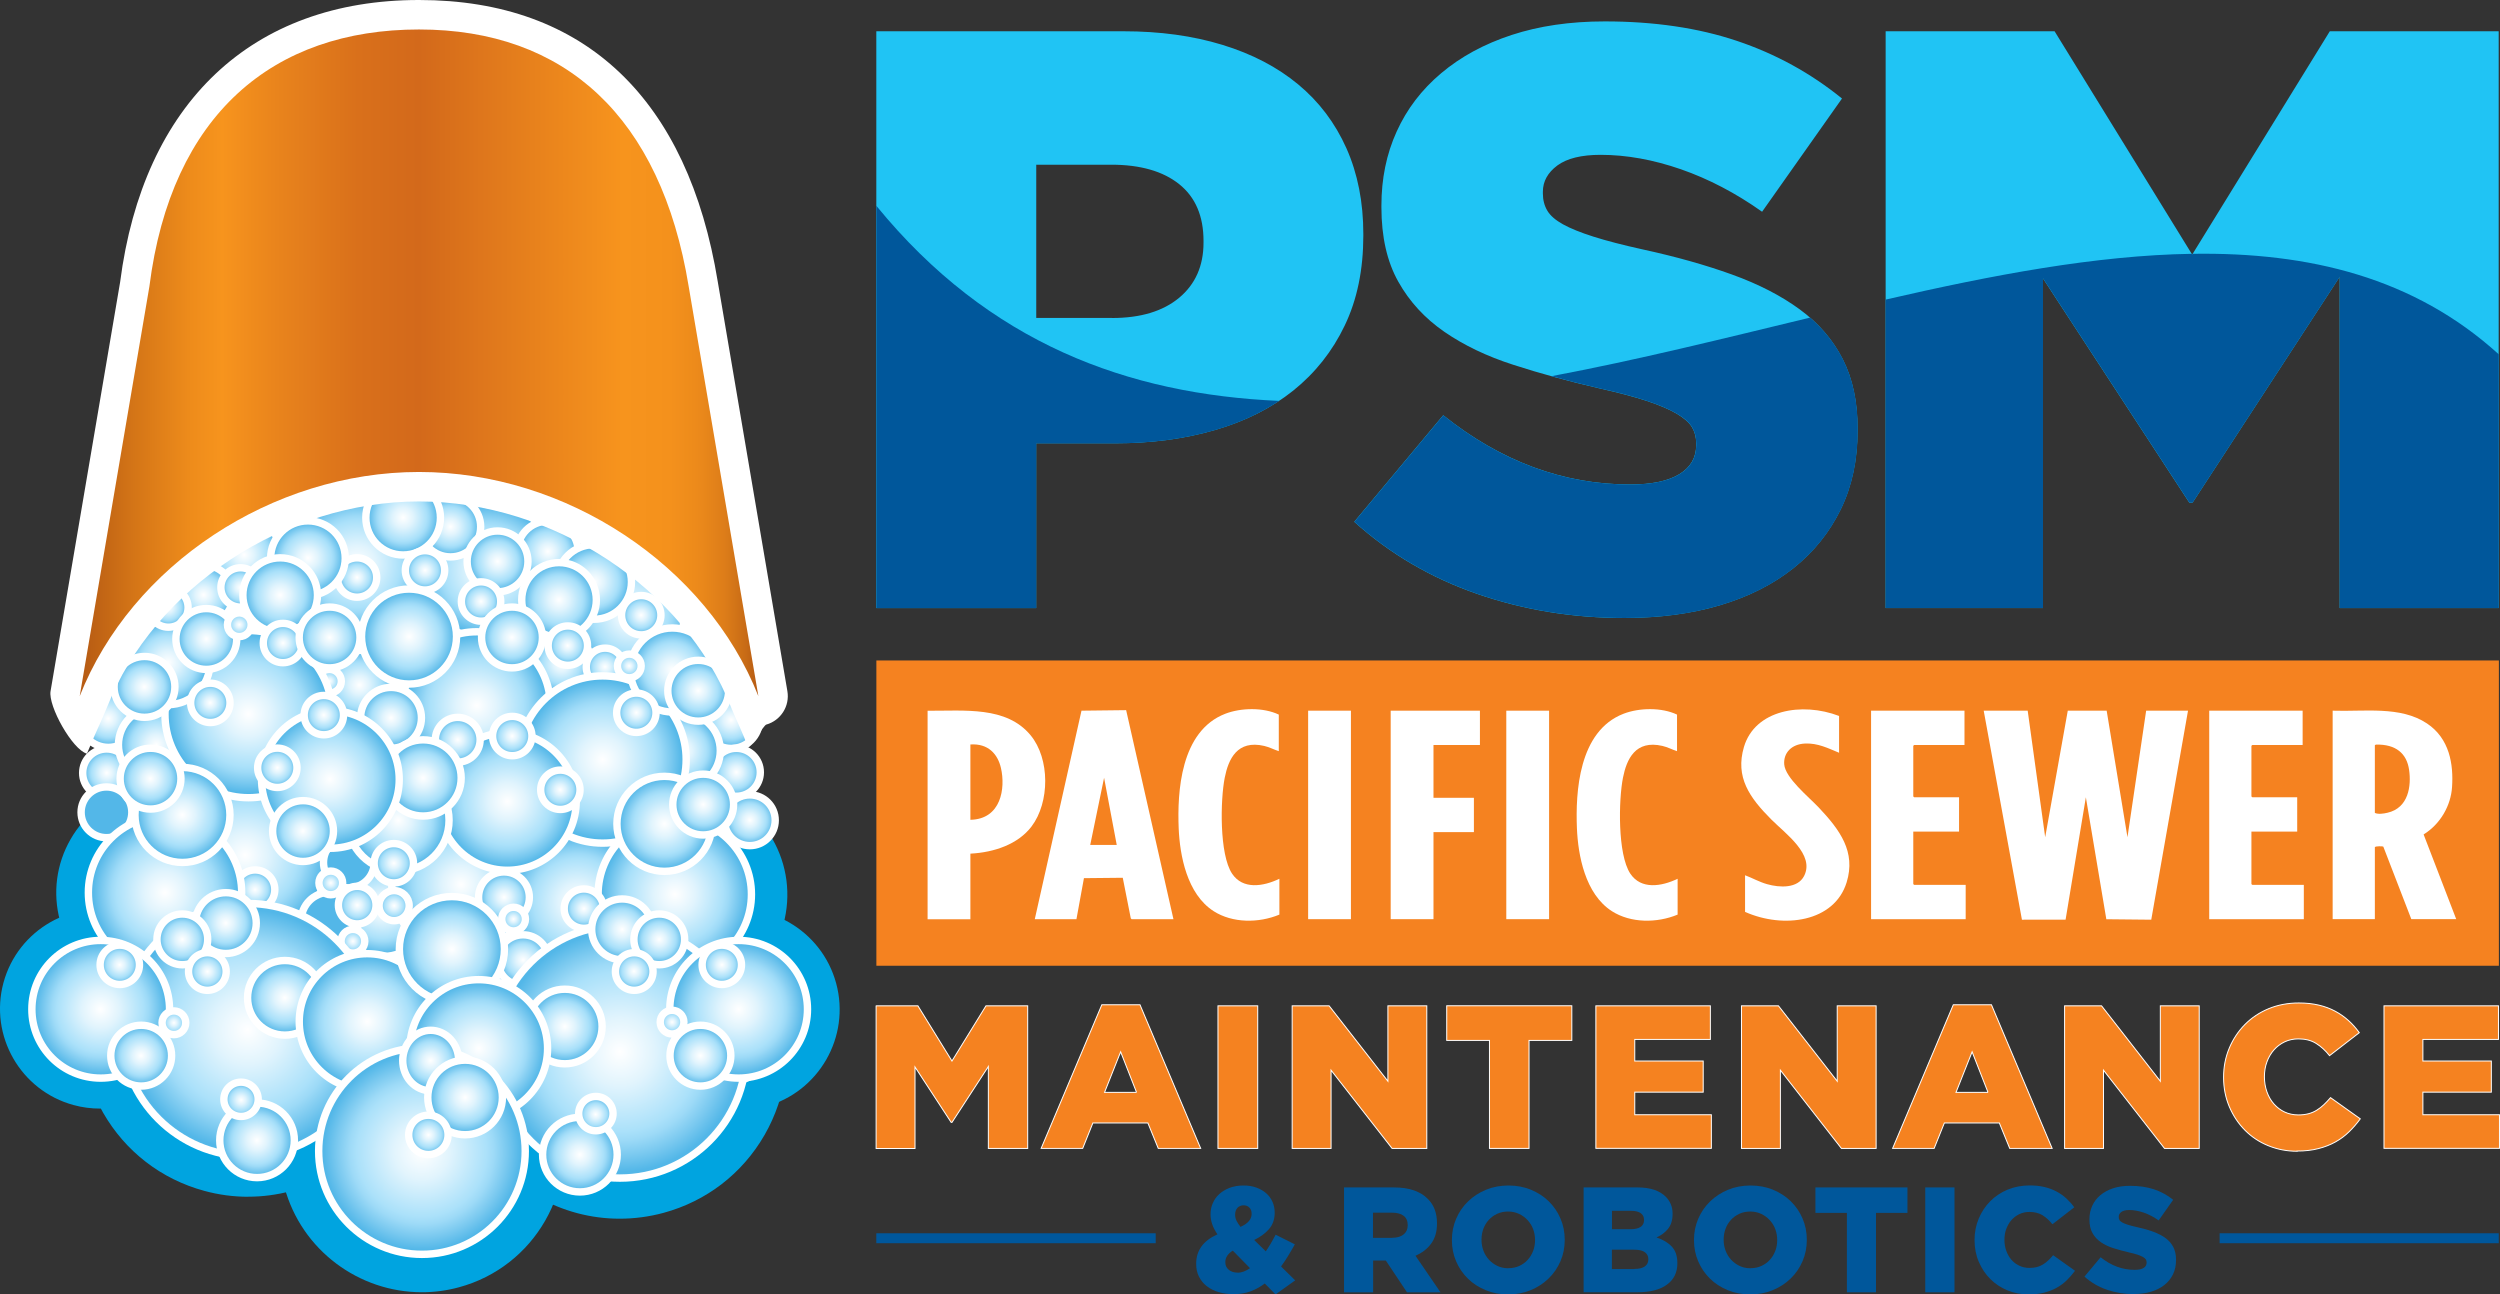 <?xml version="1.0" encoding="UTF-8"?> <svg xmlns="http://www.w3.org/2000/svg" xmlns:xlink="http://www.w3.org/1999/xlink" id="a" viewBox="0 0 377.35 195.38"><rect x="0" y="0" width="377.35" height="195.38" fill="#333333" stroke="none"/><defs><radialGradient id="b" cx="-238.52" cy="181.02" fx="-238.52" fy="181.02" r="4.33" gradientTransform="translate(304.02 191.48) rotate(-21.1) scale(1 -1)" gradientUnits="userSpaceOnUse"><stop offset="0" stop-color="#fff"></stop><stop offset=".27" stop-color="#e1f4fd"></stop><stop offset=".63" stop-color="#abe1fa"></stop><stop offset=".7" stop-color="#9ddaf7"></stop><stop offset=".83" stop-color="#78c8ef"></stop><stop offset=".95" stop-color="#53b7e8"></stop></radialGradient><radialGradient id="c" cx="41.89" cy="121.67" fx="41.89" fy="121.67" r="8.28" gradientTransform="translate(-.04 202.1) scale(1 -1)" gradientUnits="userSpaceOnUse"><stop offset="0" stop-color="#fff"></stop><stop offset=".27" stop-color="#e1f4fd"></stop><stop offset=".63" stop-color="#abe1fa"></stop><stop offset=".7" stop-color="#9ddaf7"></stop><stop offset=".83" stop-color="#78c8ef"></stop><stop offset=".95" stop-color="#53b7e8"></stop></radialGradient><radialGradient id="d" cx="203.05" cy="112.28" fx="203.05" fy="112.28" r="5.63" gradientTransform="translate(-186.02 148.28) rotate(12.79) scale(1 -1)" gradientUnits="userSpaceOnUse"><stop offset="0" stop-color="#fff"></stop><stop offset=".27" stop-color="#e1f4fd"></stop><stop offset=".63" stop-color="#abe1fa"></stop><stop offset=".7" stop-color="#9ddaf7"></stop><stop offset=".83" stop-color="#78c8ef"></stop><stop offset=".95" stop-color="#53b7e8"></stop></radialGradient><radialGradient id="e" cx="73.65" cy="116.03" fx="73.65" fy="116.03" r="10.39" gradientTransform="translate(-.04 202.1) scale(1 -1)" gradientUnits="userSpaceOnUse"><stop offset="0" stop-color="#fff"></stop><stop offset=".27" stop-color="#e1f4fd"></stop><stop offset=".63" stop-color="#abe1fa"></stop><stop offset=".7" stop-color="#9ddaf7"></stop><stop offset=".83" stop-color="#78c8ef"></stop><stop offset=".95" stop-color="#53b7e8"></stop></radialGradient><radialGradient id="f" cx="57.76" cy="65.1" fx="57.76" fy="65.1" r="7.38" gradientTransform="translate(-.04 202.1) scale(1 -1)" gradientUnits="userSpaceOnUse"><stop offset="0" stop-color="#fff"></stop><stop offset=".27" stop-color="#e1f4fd"></stop><stop offset=".63" stop-color="#abe1fa"></stop><stop offset=".7" stop-color="#9ddaf7"></stop><stop offset=".83" stop-color="#78c8ef"></stop><stop offset=".95" stop-color="#53b7e8"></stop></radialGradient><radialGradient id="g" cx="54.3" cy="98.71" fx="54.3" fy="98.71" r="5.24" gradientTransform="translate(-.04 202.1) scale(1 -1)" gradientUnits="userSpaceOnUse"><stop offset="0" stop-color="#fff"></stop><stop offset=".27" stop-color="#e1f4fd"></stop><stop offset=".63" stop-color="#abe1fa"></stop><stop offset=".7" stop-color="#9ddaf7"></stop><stop offset=".83" stop-color="#78c8ef"></stop><stop offset=".95" stop-color="#53b7e8"></stop></radialGradient><radialGradient id="h" cx="226.74" cy="73.02" fx="226.74" fy="73.02" r="12.67" gradientTransform="translate(263.74 202.1) rotate(-180)" gradientUnits="userSpaceOnUse"><stop offset="0" stop-color="#fff"></stop><stop offset=".27" stop-color="#e1f4fd"></stop><stop offset=".63" stop-color="#abe1fa"></stop><stop offset=".7" stop-color="#9ddaf7"></stop><stop offset=".83" stop-color="#78c8ef"></stop><stop offset=".95" stop-color="#53b7e8"></stop></radialGradient><radialGradient id="i" cx="225.25" cy="67.82" fx="225.25" fy="67.82" r="2.97" gradientTransform="translate(263.74 202.1) rotate(-180)" gradientUnits="userSpaceOnUse"><stop offset="0" stop-color="#fff"></stop><stop offset=".27" stop-color="#e1f4fd"></stop><stop offset=".63" stop-color="#abe1fa"></stop><stop offset=".7" stop-color="#9ddaf7"></stop><stop offset=".83" stop-color="#78c8ef"></stop><stop offset=".95" stop-color="#53b7e8"></stop></radialGradient><radialGradient id="j" cx="95.27" cy="109.34" fx="95.27" fy="109.34" r="8.97" gradientTransform="translate(-.04 202.1) scale(1 -1)" gradientUnits="userSpaceOnUse"><stop offset="0" stop-color="#fff"></stop><stop offset=".27" stop-color="#e1f4fd"></stop><stop offset=".63" stop-color="#abe1fa"></stop><stop offset=".7" stop-color="#9ddaf7"></stop><stop offset=".83" stop-color="#78c8ef"></stop><stop offset=".95" stop-color="#53b7e8"></stop></radialGradient><radialGradient id="k" cx="174.37" cy="101.89" fx="174.37" fy="101.89" r="4.56" gradientTransform="translate(259.12 202.1) rotate(-180)" gradientUnits="userSpaceOnUse"><stop offset="0" stop-color="#fff"></stop><stop offset=".27" stop-color="#e1f4fd"></stop><stop offset=".63" stop-color="#abe1fa"></stop><stop offset=".7" stop-color="#9ddaf7"></stop><stop offset=".83" stop-color="#78c8ef"></stop><stop offset=".95" stop-color="#53b7e8"></stop></radialGradient><radialGradient id="l" cx="167.8" cy="101.44" fx="167.8" fy="101.44" r="2.84" gradientTransform="translate(259.12 202.1) rotate(-180)" gradientUnits="userSpaceOnUse"><stop offset="0" stop-color="#fff"></stop><stop offset=".27" stop-color="#e1f4fd"></stop><stop offset=".63" stop-color="#abe1fa"></stop><stop offset=".7" stop-color="#9ddaf7"></stop><stop offset=".83" stop-color="#78c8ef"></stop><stop offset=".95" stop-color="#53b7e8"></stop></radialGradient><radialGradient id="m" cx="154.21" cy="107.68" fx="154.21" fy="107.68" r="1.79" gradientTransform="translate(259.12 202.1) rotate(-180)" gradientUnits="userSpaceOnUse"><stop offset="0" stop-color="#fff"></stop><stop offset=".27" stop-color="#e1f4fd"></stop><stop offset=".63" stop-color="#abe1fa"></stop><stop offset=".7" stop-color="#9ddaf7"></stop><stop offset=".83" stop-color="#78c8ef"></stop><stop offset=".95" stop-color="#53b7e8"></stop></radialGradient><radialGradient id="n" cx="169.85" cy="96.21" fx="169.85" fy="96.21" r="1.79" gradientTransform="translate(259.12 202.1) rotate(-180)" gradientUnits="userSpaceOnUse"><stop offset="0" stop-color="#fff"></stop><stop offset=".27" stop-color="#e1f4fd"></stop><stop offset=".63" stop-color="#abe1fa"></stop><stop offset=".7" stop-color="#9ddaf7"></stop><stop offset=".83" stop-color="#78c8ef"></stop><stop offset=".95" stop-color="#53b7e8"></stop></radialGradient><radialGradient id="o" cx="69.64" cy="68.61" fx="69.64" fy="68.61" r="10.47" gradientTransform="translate(-.04 202.1) scale(1 -1)" gradientUnits="userSpaceOnUse"><stop offset="0" stop-color="#fff"></stop><stop offset=".27" stop-color="#e1f4fd"></stop><stop offset=".63" stop-color="#abe1fa"></stop><stop offset=".7" stop-color="#9ddaf7"></stop><stop offset=".83" stop-color="#78c8ef"></stop><stop offset=".95" stop-color="#53b7e8"></stop></radialGradient><radialGradient id="p" cx="87.21" cy="65.95" fx="87.21" fy="65.95" r="10.47" gradientTransform="translate(-.04 202.1) scale(1 -1)" gradientUnits="userSpaceOnUse"><stop offset="0" stop-color="#fff"></stop><stop offset=".27" stop-color="#e1f4fd"></stop><stop offset=".63" stop-color="#abe1fa"></stop><stop offset=".7" stop-color="#9ddaf7"></stop><stop offset=".83" stop-color="#78c8ef"></stop><stop offset=".95" stop-color="#53b7e8"></stop></radialGradient><radialGradient id="q" cx="155.94" cy="84.61" fx="155.94" fy="84.61" r="4.56" gradientTransform="translate(259.12 202.1) rotate(-180)" gradientUnits="userSpaceOnUse"><stop offset="0" stop-color="#fff"></stop><stop offset=".27" stop-color="#e1f4fd"></stop><stop offset=".63" stop-color="#abe1fa"></stop><stop offset=".7" stop-color="#9ddaf7"></stop><stop offset=".83" stop-color="#78c8ef"></stop><stop offset=".95" stop-color="#53b7e8"></stop></radialGradient><radialGradient id="r" cx="-123.16" cy="120.08" fx="-123.16" fy="120.08" r="3.83" gradientTransform="translate(-44.94 191.48) rotate(-158.9)" gradientUnits="userSpaceOnUse"><stop offset="0" stop-color="#fff"></stop><stop offset=".27" stop-color="#e1f4fd"></stop><stop offset=".63" stop-color="#abe1fa"></stop><stop offset=".7" stop-color="#9ddaf7"></stop><stop offset=".83" stop-color="#78c8ef"></stop><stop offset=".95" stop-color="#53b7e8"></stop></radialGradient><radialGradient id="s" cx="-115.09" cy="133.16" fx="-115.09" fy="133.16" r="4.27" gradientTransform="translate(-44.94 191.48) rotate(-158.9)" gradientUnits="userSpaceOnUse"><stop offset="0" stop-color="#fff"></stop><stop offset=".27" stop-color="#e1f4fd"></stop><stop offset=".63" stop-color="#abe1fa"></stop><stop offset=".7" stop-color="#9ddaf7"></stop><stop offset=".83" stop-color="#78c8ef"></stop><stop offset=".95" stop-color="#53b7e8"></stop></radialGradient><radialGradient id="t" cx="-118.65" cy="126.09" fx="-118.65" fy="126.09" r="3.62" gradientTransform="translate(-44.94 191.48) rotate(-158.9)" gradientUnits="userSpaceOnUse"><stop offset="0" stop-color="#fff"></stop><stop offset=".27" stop-color="#e1f4fd"></stop><stop offset=".63" stop-color="#abe1fa"></stop><stop offset=".7" stop-color="#9ddaf7"></stop><stop offset=".83" stop-color="#78c8ef"></stop><stop offset=".95" stop-color="#53b7e8"></stop></radialGradient><radialGradient id="u" cx="-30.02" cy="91.78" fx="-30.02" fy="91.78" r="3.62" gradientTransform="translate(-44.94 191.48) rotate(-158.9)" gradientUnits="userSpaceOnUse"><stop offset="0" stop-color="#fff"></stop><stop offset=".27" stop-color="#e1f4fd"></stop><stop offset=".63" stop-color="#abe1fa"></stop><stop offset=".7" stop-color="#9ddaf7"></stop><stop offset=".83" stop-color="#78c8ef"></stop><stop offset=".95" stop-color="#53b7e8"></stop></radialGradient><radialGradient id="v" cx="156.13" cy="88.8" fx="156.13" fy="88.8" r="5.72" gradientTransform="translate(259.12 202.1) rotate(-180)" gradientUnits="userSpaceOnUse"><stop offset="0" stop-color="#fff"></stop><stop offset=".27" stop-color="#e1f4fd"></stop><stop offset=".63" stop-color="#abe1fa"></stop><stop offset=".7" stop-color="#9ddaf7"></stop><stop offset=".83" stop-color="#78c8ef"></stop><stop offset=".95" stop-color="#53b7e8"></stop></radialGradient><radialGradient id="w" cx="90.09" cy="257.88" fx="90.09" fy="257.88" r="3.83" gradientTransform="translate(-.04 202.1) scale(1 -1)" gradientUnits="userSpaceOnUse"><stop offset="0" stop-color="#fff"></stop><stop offset=".27" stop-color="#e1f4fd"></stop><stop offset=".63" stop-color="#abe1fa"></stop><stop offset=".7" stop-color="#9ddaf7"></stop><stop offset=".83" stop-color="#78c8ef"></stop><stop offset=".95" stop-color="#53b7e8"></stop></radialGradient><radialGradient id="x" cx="84.21" cy="250.71" fx="84.21" fy="250.71" r="4.31" gradientTransform="translate(-.04 202.1) scale(1 -1)" gradientUnits="userSpaceOnUse"><stop offset="0" stop-color="#fff"></stop><stop offset=".27" stop-color="#e1f4fd"></stop><stop offset=".63" stop-color="#abe1fa"></stop><stop offset=".7" stop-color="#9ddaf7"></stop><stop offset=".83" stop-color="#78c8ef"></stop><stop offset=".95" stop-color="#53b7e8"></stop></radialGradient><radialGradient id="y" cx="53.97" cy="65.48" fx="53.97" fy="65.48" r="2.84" gradientTransform="translate(-.04 202.1) scale(1 -1)" gradientUnits="userSpaceOnUse"><stop offset="0" stop-color="#fff"></stop><stop offset=".27" stop-color="#e1f4fd"></stop><stop offset=".63" stop-color="#abe1fa"></stop><stop offset=".7" stop-color="#9ddaf7"></stop><stop offset=".83" stop-color="#78c8ef"></stop><stop offset=".95" stop-color="#53b7e8"></stop></radialGradient><radialGradient id="z" cx="59.53" cy="65.4" fx="59.53" fy="65.4" r="2.27" gradientTransform="translate(-.04 202.1) scale(1 -1)" gradientUnits="userSpaceOnUse"><stop offset="0" stop-color="#fff"></stop><stop offset=".27" stop-color="#e1f4fd"></stop><stop offset=".63" stop-color="#abe1fa"></stop><stop offset=".7" stop-color="#9ddaf7"></stop><stop offset=".83" stop-color="#78c8ef"></stop><stop offset=".95" stop-color="#53b7e8"></stop></radialGradient><radialGradient id="aa" cx="49.77" cy="99.28" fx="49.77" fy="99.28" r="1.79" gradientTransform="translate(-.04 202.1) scale(1 -1)" gradientUnits="userSpaceOnUse"><stop offset="0" stop-color="#fff"></stop><stop offset=".27" stop-color="#e1f4fd"></stop><stop offset=".63" stop-color="#abe1fa"></stop><stop offset=".7" stop-color="#9ddaf7"></stop><stop offset=".83" stop-color="#78c8ef"></stop><stop offset=".95" stop-color="#53b7e8"></stop></radialGradient><radialGradient id="ab" cx="53.31" cy="60.03" fx="53.31" fy="60.03" r="1.79" gradientTransform="translate(-.04 202.1) scale(1 -1)" gradientUnits="userSpaceOnUse"><stop offset="0" stop-color="#fff"></stop><stop offset=".27" stop-color="#e1f4fd"></stop><stop offset=".63" stop-color="#abe1fa"></stop><stop offset=".7" stop-color="#9ddaf7"></stop><stop offset=".83" stop-color="#78c8ef"></stop><stop offset=".95" stop-color="#53b7e8"></stop></radialGradient><radialGradient id="ac" cx="184.9" cy="55.79" fx="184.9" fy="55.79" r="4.56" gradientTransform="translate(259.12 202.1) rotate(-180)" gradientUnits="userSpaceOnUse"><stop offset="0" stop-color="#fff"></stop><stop offset=".27" stop-color="#e1f4fd"></stop><stop offset=".63" stop-color="#abe1fa"></stop><stop offset=".7" stop-color="#9ddaf7"></stop><stop offset=".83" stop-color="#78c8ef"></stop><stop offset=".95" stop-color="#53b7e8"></stop></radialGradient><radialGradient id="ad" cx="-92.73" cy="95.87" fx="-92.73" fy="95.87" r="3.83" gradientTransform="translate(-44.94 191.48) rotate(-158.9)" gradientUnits="userSpaceOnUse"><stop offset="0" stop-color="#fff"></stop><stop offset=".27" stop-color="#e1f4fd"></stop><stop offset=".63" stop-color="#abe1fa"></stop><stop offset=".7" stop-color="#9ddaf7"></stop><stop offset=".83" stop-color="#78c8ef"></stop><stop offset=".95" stop-color="#53b7e8"></stop></radialGradient><radialGradient id="ae" cx="-98.83" cy="88.05" fx="-98.83" fy="88.05" r="3.83" gradientTransform="translate(-44.94 191.48) rotate(-158.9)" gradientUnits="userSpaceOnUse"><stop offset="0" stop-color="#fff"></stop><stop offset=".27" stop-color="#e1f4fd"></stop><stop offset=".63" stop-color="#abe1fa"></stop><stop offset=".7" stop-color="#9ddaf7"></stop><stop offset=".83" stop-color="#78c8ef"></stop><stop offset=".95" stop-color="#53b7e8"></stop></radialGradient><radialGradient id="af" cx="181.62" cy="63.37" fx="181.62" fy="63.37" r="1.79" gradientTransform="translate(259.12 202.1) rotate(-180)" gradientUnits="userSpaceOnUse"><stop offset="0" stop-color="#fff"></stop><stop offset=".27" stop-color="#e1f4fd"></stop><stop offset=".63" stop-color="#abe1fa"></stop><stop offset=".7" stop-color="#9ddaf7"></stop><stop offset=".83" stop-color="#78c8ef"></stop><stop offset=".95" stop-color="#53b7e8"></stop></radialGradient><radialGradient id="ag" cx="23.87" cy="84.61" fx="23.87" fy="84.61" r="4.56" gradientTransform="translate(-.04 202.1) scale(1 -1)" gradientUnits="userSpaceOnUse"><stop offset="0" stop-color="#fff"></stop><stop offset=".27" stop-color="#e1f4fd"></stop><stop offset=".63" stop-color="#abe1fa"></stop><stop offset=".7" stop-color="#9ddaf7"></stop><stop offset=".83" stop-color="#78c8ef"></stop><stop offset=".95" stop-color="#53b7e8"></stop></radialGradient><radialGradient id="ah" cx="58.68" cy="278.12" fx="58.68" fy="278.12" r="3.83" gradientTransform="translate(-.04 202.1) scale(1 -1)" gradientUnits="userSpaceOnUse"><stop offset="0" stop-color="#fff"></stop><stop offset=".27" stop-color="#e1f4fd"></stop><stop offset=".63" stop-color="#abe1fa"></stop><stop offset=".7" stop-color="#9ddaf7"></stop><stop offset=".83" stop-color="#78c8ef"></stop><stop offset=".95" stop-color="#53b7e8"></stop></radialGradient><radialGradient id="ai" cx="23.63" cy="89.67" fx="23.63" fy="89.67" r="5.72" gradientTransform="translate(-.04 202.1) scale(1 -1)" gradientUnits="userSpaceOnUse"><stop offset="0" stop-color="#fff"></stop><stop offset=".27" stop-color="#e1f4fd"></stop><stop offset=".63" stop-color="#abe1fa"></stop><stop offset=".7" stop-color="#9ddaf7"></stop><stop offset=".83" stop-color="#78c8ef"></stop><stop offset=".95" stop-color="#53b7e8"></stop></radialGradient><radialGradient id="aj" cx="27.73" cy="87.63" fx="27.73" fy="87.63" r="1.79" gradientTransform="translate(-.04 202.1) scale(1 -1)" gradientUnits="userSpaceOnUse"><stop offset="0" stop-color="#fff"></stop><stop offset=".27" stop-color="#e1f4fd"></stop><stop offset=".63" stop-color="#abe1fa"></stop><stop offset=".7" stop-color="#9ddaf7"></stop><stop offset=".83" stop-color="#78c8ef"></stop><stop offset=".95" stop-color="#53b7e8"></stop></radialGradient><radialGradient id="ak" cx="68.05" cy="122.6" fx="68.05" fy="122.6" r="4.55" gradientTransform="translate(-.04 202.1) scale(1 -1)" gradientUnits="userSpaceOnUse"><stop offset="0" stop-color="#fff"></stop><stop offset=".27" stop-color="#e1f4fd"></stop><stop offset=".63" stop-color="#abe1fa"></stop><stop offset=".7" stop-color="#9ddaf7"></stop><stop offset=".83" stop-color="#78c8ef"></stop><stop offset=".95" stop-color="#53b7e8"></stop></radialGradient><radialGradient id="al" cx="206.59" cy="119.3" fx="206.59" fy="119.3" r="4.59" gradientTransform="translate(-140.88 166.46) rotate(9.59) scale(1 -1)" gradientUnits="userSpaceOnUse"><stop offset="0" stop-color="#fff"></stop><stop offset=".27" stop-color="#e1f4fd"></stop><stop offset=".63" stop-color="#abe1fa"></stop><stop offset=".7" stop-color="#9ddaf7"></stop><stop offset=".83" stop-color="#78c8ef"></stop><stop offset=".95" stop-color="#53b7e8"></stop></radialGradient><radialGradient id="am" cx="238.85" cy="67.38" fx="238.85" fy="67.38" r="11.57" gradientTransform="translate(263.74 202.1) rotate(-180)" gradientUnits="userSpaceOnUse"><stop offset="0" stop-color="#fff"></stop><stop offset=".27" stop-color="#e1f4fd"></stop><stop offset=".63" stop-color="#abe1fa"></stop><stop offset=".7" stop-color="#9ddaf7"></stop><stop offset=".83" stop-color="#78c8ef"></stop><stop offset=".95" stop-color="#53b7e8"></stop></radialGradient><radialGradient id="an" cx="226.24" cy="94.32" fx="226.24" fy="94.32" r="12.62" gradientTransform="translate(263.74 202.1) rotate(-180)" gradientUnits="userSpaceOnUse"><stop offset="0" stop-color="#fff"></stop><stop offset=".27" stop-color="#e1f4fd"></stop><stop offset=".63" stop-color="#abe1fa"></stop><stop offset=".7" stop-color="#9ddaf7"></stop><stop offset=".83" stop-color="#78c8ef"></stop><stop offset=".95" stop-color="#53b7e8"></stop></radialGradient><radialGradient id="ao" cx="226.34" cy="46.66" fx="226.34" fy="46.66" r="19.07" gradientTransform="translate(263.74 202.1) rotate(-180)" gradientUnits="userSpaceOnUse"><stop offset="0" stop-color="#fff"></stop><stop offset=".27" stop-color="#e1f4fd"></stop><stop offset=".63" stop-color="#abe1fa"></stop><stop offset=".7" stop-color="#9ddaf7"></stop><stop offset=".83" stop-color="#78c8ef"></stop><stop offset=".95" stop-color="#53b7e8"></stop></radialGradient><radialGradient id="ap" cx="220.76" cy="51.49" fx="220.76" fy="51.49" r="5.63" gradientTransform="translate(263.74 202.1) rotate(-180)" gradientUnits="userSpaceOnUse"><stop offset="0" stop-color="#fff"></stop><stop offset=".27" stop-color="#e1f4fd"></stop><stop offset=".63" stop-color="#abe1fa"></stop><stop offset=".7" stop-color="#9ddaf7"></stop><stop offset=".83" stop-color="#78c8ef"></stop><stop offset=".95" stop-color="#53b7e8"></stop></radialGradient><radialGradient id="aq" cx="238.39" cy="102.09" fx="238.39" fy="102.09" r="6.34" gradientTransform="translate(263.74 202.1) rotate(-180)" gradientUnits="userSpaceOnUse"><stop offset="0" stop-color="#fff"></stop><stop offset=".27" stop-color="#e1f4fd"></stop><stop offset=".63" stop-color="#abe1fa"></stop><stop offset=".7" stop-color="#9ddaf7"></stop><stop offset=".83" stop-color="#78c8ef"></stop><stop offset=".95" stop-color="#53b7e8"></stop></radialGradient><radialGradient id="ar" cx="232.01" cy="96.02" fx="232.01" fy="96.02" r="2.97" gradientTransform="translate(263.74 202.1) rotate(-180)" gradientUnits="userSpaceOnUse"><stop offset="0" stop-color="#fff"></stop><stop offset=".27" stop-color="#e1f4fd"></stop><stop offset=".63" stop-color="#abe1fa"></stop><stop offset=".7" stop-color="#9ddaf7"></stop><stop offset=".83" stop-color="#78c8ef"></stop><stop offset=".95" stop-color="#53b7e8"></stop></radialGradient><radialGradient id="as" cx="241.95" cy="98.42" fx="241.95" fy="98.42" r="4.59" gradientTransform="translate(263.74 202.1) rotate(-180)" gradientUnits="userSpaceOnUse"><stop offset="0" stop-color="#fff"></stop><stop offset=".27" stop-color="#e1f4fd"></stop><stop offset=".63" stop-color="#abe1fa"></stop><stop offset=".7" stop-color="#9ddaf7"></stop><stop offset=".83" stop-color="#78c8ef"></stop><stop offset=".95" stop-color="#53b7e8"></stop></radialGradient><radialGradient id="at" cx="236.22" cy="79.1" fx="236.22" fy="79.1" r="7.18" gradientTransform="translate(263.74 202.1) rotate(-180)" gradientUnits="userSpaceOnUse"><stop offset="0" stop-color="#fff"></stop><stop offset=".27" stop-color="#e1f4fd"></stop><stop offset=".63" stop-color="#abe1fa"></stop><stop offset=".7" stop-color="#9ddaf7"></stop><stop offset=".83" stop-color="#78c8ef"></stop><stop offset=".95" stop-color="#53b7e8"></stop></radialGradient><radialGradient id="au" cx="241.04" cy="84.57" fx="241.04" fy="84.57" r="4.59" gradientTransform="translate(263.74 202.1) rotate(-180)" gradientUnits="userSpaceOnUse"><stop offset="0" stop-color="#fff"></stop><stop offset=".27" stop-color="#e1f4fd"></stop><stop offset=".63" stop-color="#abe1fa"></stop><stop offset=".7" stop-color="#9ddaf7"></stop><stop offset=".83" stop-color="#78c8ef"></stop><stop offset=".95" stop-color="#53b7e8"></stop></radialGradient><radialGradient id="av" cx="108.06" cy="49.32" fx="108.06" fy="49.32" r="11" gradientTransform="translate(-.04 202.1) scale(1 -1)" gradientUnits="userSpaceOnUse"><stop offset="0" stop-color="#fff"></stop><stop offset=".27" stop-color="#e1f4fd"></stop><stop offset=".63" stop-color="#abe1fa"></stop><stop offset=".7" stop-color="#9ddaf7"></stop><stop offset=".83" stop-color="#78c8ef"></stop><stop offset=".95" stop-color="#53b7e8"></stop></radialGradient><radialGradient id="aw" cx="53.95" cy="116.94" fx="53.95" fy="116.94" r="10.39" gradientTransform="translate(-.04 202.1) scale(1 -1)" gradientUnits="userSpaceOnUse"><stop offset="0" stop-color="#fff"></stop><stop offset=".27" stop-color="#e1f4fd"></stop><stop offset=".63" stop-color="#abe1fa"></stop><stop offset=".7" stop-color="#9ddaf7"></stop><stop offset=".83" stop-color="#78c8ef"></stop><stop offset=".95" stop-color="#53b7e8"></stop></radialGradient><radialGradient id="ax" cx="221.57" cy="97.49" fx="221.57" fy="97.49" r="11.12" gradientTransform="translate(-164.56 158.01) rotate(11.46) scale(1 -1)" gradientUnits="userSpaceOnUse"><stop offset="0" stop-color="#fff"></stop><stop offset=".27" stop-color="#e1f4fd"></stop><stop offset=".63" stop-color="#abe1fa"></stop><stop offset=".7" stop-color="#9ddaf7"></stop><stop offset=".83" stop-color="#78c8ef"></stop><stop offset=".95" stop-color="#53b7e8"></stop></radialGradient><radialGradient id="ay" cx="101.9" cy="67.12" fx="101.9" fy="67.12" r="11.57" gradientTransform="translate(-.04 202.1) scale(1 -1)" gradientUnits="userSpaceOnUse"><stop offset="0" stop-color="#fff"></stop><stop offset=".27" stop-color="#e1f4fd"></stop><stop offset=".63" stop-color="#abe1fa"></stop><stop offset=".7" stop-color="#9ddaf7"></stop><stop offset=".83" stop-color="#78c8ef"></stop><stop offset=".95" stop-color="#53b7e8"></stop></radialGradient><radialGradient id="az" cx="91" cy="87.46" fx="91" fy="87.46" r="12.62" gradientTransform="translate(-.04 202.1) scale(1 -1)" gradientUnits="userSpaceOnUse"><stop offset="0" stop-color="#fff"></stop><stop offset=".27" stop-color="#e1f4fd"></stop><stop offset=".63" stop-color="#abe1fa"></stop><stop offset=".7" stop-color="#9ddaf7"></stop><stop offset=".83" stop-color="#78c8ef"></stop><stop offset=".95" stop-color="#53b7e8"></stop></radialGradient><radialGradient id="ba" cx="75.15" cy="117.36" fx="75.15" fy="117.36" r="4.59" gradientTransform="translate(-.04 202.1) scale(1 -1)" gradientUnits="userSpaceOnUse"><stop offset="0" stop-color="#fff"></stop><stop offset=".27" stop-color="#e1f4fd"></stop><stop offset=".63" stop-color="#abe1fa"></stop><stop offset=".7" stop-color="#9ddaf7"></stop><stop offset=".83" stop-color="#78c8ef"></stop><stop offset=".95" stop-color="#53b7e8"></stop></radialGradient><radialGradient id="bb" cx="55.48" cy="47.9" fx="55.48" fy="47.9" r="10.26" gradientTransform="translate(-.04 202.1) scale(1 -1)" gradientUnits="userSpaceOnUse"><stop offset="0" stop-color="#fff"></stop><stop offset=".27" stop-color="#e1f4fd"></stop><stop offset=".63" stop-color="#abe1fa"></stop><stop offset=".7" stop-color="#9ddaf7"></stop><stop offset=".83" stop-color="#78c8ef"></stop><stop offset=".95" stop-color="#53b7e8"></stop></radialGradient><radialGradient id="bc" cx="30.77" cy="112.31" fx="30.77" fy="112.31" r="4.5" gradientTransform="translate(-.04 202.1) scale(1 -1)" gradientUnits="userSpaceOnUse"><stop offset="0" stop-color="#fff"></stop><stop offset=".27" stop-color="#e1f4fd"></stop><stop offset=".63" stop-color="#abe1fa"></stop><stop offset=".7" stop-color="#9ddaf7"></stop><stop offset=".83" stop-color="#78c8ef"></stop><stop offset=".95" stop-color="#53b7e8"></stop></radialGradient><radialGradient id="bd" cx="62.72" cy="100.98" fx="62.72" fy="100.98" r="6.34" gradientTransform="translate(38.76 202.1) scale(1 -1)" gradientUnits="userSpaceOnUse"><stop offset="0" stop-color="#fff"></stop><stop offset=".27" stop-color="#e1f4fd"></stop><stop offset=".63" stop-color="#abe1fa"></stop><stop offset=".7" stop-color="#9ddaf7"></stop><stop offset=".83" stop-color="#78c8ef"></stop><stop offset=".95" stop-color="#53b7e8"></stop></radialGradient><radialGradient id="be" cx="57.29" cy="94.53" fx="57.29" fy="94.53" r="2.97" gradientTransform="translate(38.76 202.1) scale(1 -1)" gradientUnits="userSpaceOnUse"><stop offset="0" stop-color="#fff"></stop><stop offset=".27" stop-color="#e1f4fd"></stop><stop offset=".63" stop-color="#abe1fa"></stop><stop offset=".7" stop-color="#9ddaf7"></stop><stop offset=".83" stop-color="#78c8ef"></stop><stop offset=".95" stop-color="#53b7e8"></stop></radialGradient><radialGradient id="bf" cx="66.63" cy="97.84" fx="66.63" fy="97.84" r="4.59" gradientTransform="translate(38.76 202.1) scale(1 -1)" gradientUnits="userSpaceOnUse"><stop offset="0" stop-color="#fff"></stop><stop offset=".27" stop-color="#e1f4fd"></stop><stop offset=".63" stop-color="#abe1fa"></stop><stop offset=".7" stop-color="#9ddaf7"></stop><stop offset=".83" stop-color="#78c8ef"></stop><stop offset=".95" stop-color="#53b7e8"></stop></radialGradient><radialGradient id="bg" cx="205.77" cy="109.25" fx="205.77" fy="109.25" r="2.97" gradientTransform="translate(302.54 202.1) rotate(-180)" gradientUnits="userSpaceOnUse"><stop offset="0" stop-color="#fff"></stop><stop offset=".27" stop-color="#e1f4fd"></stop><stop offset=".63" stop-color="#abe1fa"></stop><stop offset=".7" stop-color="#9ddaf7"></stop><stop offset=".83" stop-color="#78c8ef"></stop><stop offset=".95" stop-color="#53b7e8"></stop></radialGradient><radialGradient id="bh" cx="277.15" cy="110.41" fx="277.15" fy="110.41" r="2.97" gradientTransform="translate(302.54 202.1) rotate(-180)" gradientUnits="userSpaceOnUse"><stop offset="0" stop-color="#fff"></stop><stop offset=".27" stop-color="#e1f4fd"></stop><stop offset=".63" stop-color="#abe1fa"></stop><stop offset=".7" stop-color="#9ddaf7"></stop><stop offset=".83" stop-color="#78c8ef"></stop><stop offset=".95" stop-color="#53b7e8"></stop></radialGradient><radialGradient id="bi" cx="266.26" cy="113.43" fx="266.26" fy="113.43" r="2.97" gradientTransform="translate(302.54 202.1) rotate(-180)" gradientUnits="userSpaceOnUse"><stop offset="0" stop-color="#fff"></stop><stop offset=".27" stop-color="#e1f4fd"></stop><stop offset=".63" stop-color="#abe1fa"></stop><stop offset=".7" stop-color="#9ddaf7"></stop><stop offset=".83" stop-color="#78c8ef"></stop><stop offset=".95" stop-color="#53b7e8"></stop></radialGradient><radialGradient id="bj" cx="72.65" cy="111.32" fx="72.65" fy="111.32" r="2.97" gradientTransform="translate(-.04 202.1) scale(1 -1)" gradientUnits="userSpaceOnUse"><stop offset="0" stop-color="#fff"></stop><stop offset=".27" stop-color="#e1f4fd"></stop><stop offset=".63" stop-color="#abe1fa"></stop><stop offset=".7" stop-color="#9ddaf7"></stop><stop offset=".83" stop-color="#78c8ef"></stop><stop offset=".95" stop-color="#53b7e8"></stop></radialGradient><radialGradient id="bk" cx="61.79" cy="106.02" fx="61.79" fy="106.02" r="7.18" gradientTransform="translate(-.04 202.1) scale(1 -1)" gradientUnits="userSpaceOnUse"><stop offset="0" stop-color="#fff"></stop><stop offset=".27" stop-color="#e1f4fd"></stop><stop offset=".63" stop-color="#abe1fa"></stop><stop offset=".7" stop-color="#9ddaf7"></stop><stop offset=".83" stop-color="#78c8ef"></stop><stop offset=".95" stop-color="#53b7e8"></stop></radialGradient><radialGradient id="bl" cx="31.19" cy="105.66" fx="31.19" fy="105.66" r="4.59" gradientTransform="translate(-.04 202.1) scale(1 -1)" gradientUnits="userSpaceOnUse"><stop offset="0" stop-color="#fff"></stop><stop offset=".27" stop-color="#e1f4fd"></stop><stop offset=".63" stop-color="#abe1fa"></stop><stop offset=".7" stop-color="#9ddaf7"></stop><stop offset=".83" stop-color="#78c8ef"></stop><stop offset=".95" stop-color="#53b7e8"></stop></radialGradient><radialGradient id="bm" cx="53.94" cy="114.94" fx="53.94" fy="114.94" r="2.97" gradientTransform="translate(-.04 202.1) scale(1 -1)" gradientUnits="userSpaceOnUse"><stop offset="0" stop-color="#fff"></stop><stop offset=".27" stop-color="#e1f4fd"></stop><stop offset=".63" stop-color="#abe1fa"></stop><stop offset=".7" stop-color="#9ddaf7"></stop><stop offset=".83" stop-color="#78c8ef"></stop><stop offset=".95" stop-color="#53b7e8"></stop></radialGradient><radialGradient id="bn" cx="255.49" cy="120" fx="255.49" fy="120" r="5.63" gradientTransform="translate(-186.02 148.28) rotate(12.79) scale(1 -1)" gradientUnits="userSpaceOnUse"><stop offset="0" stop-color="#fff"></stop><stop offset=".27" stop-color="#e1f4fd"></stop><stop offset=".63" stop-color="#abe1fa"></stop><stop offset=".7" stop-color="#9ddaf7"></stop><stop offset=".83" stop-color="#78c8ef"></stop><stop offset=".95" stop-color="#53b7e8"></stop></radialGradient><radialGradient id="bo" cx="212.57" cy="113.94" fx="212.57" fy="113.94" r="5.63" gradientTransform="translate(-186.02 148.28) rotate(12.79) scale(1 -1)" gradientUnits="userSpaceOnUse"><stop offset="0" stop-color="#fff"></stop><stop offset=".27" stop-color="#e1f4fd"></stop><stop offset=".63" stop-color="#abe1fa"></stop><stop offset=".7" stop-color="#9ddaf7"></stop><stop offset=".83" stop-color="#78c8ef"></stop><stop offset=".95" stop-color="#53b7e8"></stop></radialGradient><radialGradient id="bp" cx="60.89" cy="123.97" fx="60.89" fy="123.97" r="5.63" gradientTransform="translate(-.04 202.1) scale(1 -1)" gradientUnits="userSpaceOnUse"><stop offset="0" stop-color="#fff"></stop><stop offset=".27" stop-color="#e1f4fd"></stop><stop offset=".63" stop-color="#abe1fa"></stop><stop offset=".7" stop-color="#9ddaf7"></stop><stop offset=".83" stop-color="#78c8ef"></stop><stop offset=".95" stop-color="#53b7e8"></stop></radialGradient><radialGradient id="bq" cx="76.62" cy="81.13" fx="76.62" fy="81.13" r="10.39" gradientTransform="translate(-.04 202.1) scale(1 -1)" gradientUnits="userSpaceOnUse"><stop offset="0" stop-color="#fff"></stop><stop offset=".27" stop-color="#e1f4fd"></stop><stop offset=".63" stop-color="#abe1fa"></stop><stop offset=".7" stop-color="#9ddaf7"></stop><stop offset=".83" stop-color="#78c8ef"></stop><stop offset=".95" stop-color="#53b7e8"></stop></radialGradient><radialGradient id="br" cx="93.61" cy="43.35" fx="93.61" fy="43.35" r="19.07" gradientTransform="translate(-.04 202.1) scale(1 -1)" gradientUnits="userSpaceOnUse"><stop offset="0" stop-color="#fff"></stop><stop offset=".27" stop-color="#e1f4fd"></stop><stop offset=".63" stop-color="#abe1fa"></stop><stop offset=".7" stop-color="#9ddaf7"></stop><stop offset=".83" stop-color="#78c8ef"></stop><stop offset=".95" stop-color="#53b7e8"></stop></radialGradient><radialGradient id="bs" cx="68.26" cy="58.84" fx="68.26" fy="58.84" r="7.93" gradientTransform="translate(-.04 202.1) scale(1 -1)" gradientUnits="userSpaceOnUse"><stop offset="0" stop-color="#fff"></stop><stop offset=".27" stop-color="#e1f4fd"></stop><stop offset=".63" stop-color="#abe1fa"></stop><stop offset=".7" stop-color="#9ddaf7"></stop><stop offset=".83" stop-color="#78c8ef"></stop><stop offset=".95" stop-color="#53b7e8"></stop></radialGradient><radialGradient id="bt" cx="85.3" cy="47.16" fx="85.3" fy="47.16" r="5.63" gradientTransform="translate(-.04 202.1) scale(1 -1)" gradientUnits="userSpaceOnUse"><stop offset="0" stop-color="#fff"></stop><stop offset=".27" stop-color="#e1f4fd"></stop><stop offset=".63" stop-color="#abe1fa"></stop><stop offset=".7" stop-color="#9ddaf7"></stop><stop offset=".83" stop-color="#78c8ef"></stop><stop offset=".95" stop-color="#53b7e8"></stop></radialGradient><radialGradient id="bu" cx="42.34" cy="112.28" fx="42.34" fy="112.28" r="5.63" gradientTransform="translate(-.04 202.1) scale(1 -1)" gradientUnits="userSpaceOnUse"><stop offset="0" stop-color="#fff"></stop><stop offset=".27" stop-color="#e1f4fd"></stop><stop offset=".63" stop-color="#abe1fa"></stop><stop offset=".7" stop-color="#9ddaf7"></stop><stop offset=".83" stop-color="#78c8ef"></stop><stop offset=".95" stop-color="#53b7e8"></stop></radialGradient><radialGradient id="bv" cx="60.16" cy="78.29" fx="60.16" fy="78.29" r="7.66" gradientTransform="translate(-.04 202.1) scale(1 -1)" gradientUnits="userSpaceOnUse"><stop offset="0" stop-color="#fff"></stop><stop offset=".27" stop-color="#e1f4fd"></stop><stop offset=".63" stop-color="#abe1fa"></stop><stop offset=".7" stop-color="#9ddaf7"></stop><stop offset=".83" stop-color="#78c8ef"></stop><stop offset=".95" stop-color="#53b7e8"></stop></radialGradient><radialGradient id="bw" cx="64.2" cy="116.02" fx="64.2" fy="116.02" r="2.97" gradientTransform="translate(-.04 202.1) scale(1 -1)" gradientUnits="userSpaceOnUse"><stop offset="0" stop-color="#fff"></stop><stop offset=".27" stop-color="#e1f4fd"></stop><stop offset=".63" stop-color="#abe1fa"></stop><stop offset=".7" stop-color="#9ddaf7"></stop><stop offset=".83" stop-color="#78c8ef"></stop><stop offset=".95" stop-color="#53b7e8"></stop></radialGradient><radialGradient id="bx" cx="42.76" cy="105.04" fx="42.76" fy="105.04" r="2.97" gradientTransform="translate(-.04 202.1) scale(1 -1)" gradientUnits="userSpaceOnUse"><stop offset="0" stop-color="#fff"></stop><stop offset=".27" stop-color="#e1f4fd"></stop><stop offset=".63" stop-color="#abe1fa"></stop><stop offset=".7" stop-color="#9ddaf7"></stop><stop offset=".83" stop-color="#78c8ef"></stop><stop offset=".95" stop-color="#53b7e8"></stop></radialGradient><radialGradient id="by" cx="49.79" cy="105.89" fx="49.79" fy="105.89" r="4.59" gradientTransform="translate(-.04 202.1) scale(1 -1)" gradientUnits="userSpaceOnUse"><stop offset="0" stop-color="#fff"></stop><stop offset=".27" stop-color="#e1f4fd"></stop><stop offset=".63" stop-color="#abe1fa"></stop><stop offset=".7" stop-color="#9ddaf7"></stop><stop offset=".83" stop-color="#78c8ef"></stop><stop offset=".95" stop-color="#53b7e8"></stop></radialGradient><radialGradient id="bz" cx="72.3" cy="43.85" fx="72.3" fy="43.85" r="10.39" gradientTransform="translate(-.04 202.1) scale(1 -1)" gradientUnits="userSpaceOnUse"><stop offset="0" stop-color="#fff"></stop><stop offset=".27" stop-color="#e1f4fd"></stop><stop offset=".63" stop-color="#abe1fa"></stop><stop offset=".7" stop-color="#9ddaf7"></stop><stop offset=".83" stop-color="#78c8ef"></stop><stop offset=".95" stop-color="#53b7e8"></stop></radialGradient><radialGradient id="ca" cx="111.54" cy="49.76" fx="111.54" fy="49.76" r="10.39" gradientTransform="translate(-.04 202.1) scale(1 -1)" gradientUnits="userSpaceOnUse"><stop offset="0" stop-color="#fff"></stop><stop offset=".27" stop-color="#e1f4fd"></stop><stop offset=".63" stop-color="#abe1fa"></stop><stop offset=".7" stop-color="#9ddaf7"></stop><stop offset=".83" stop-color="#78c8ef"></stop><stop offset=".95" stop-color="#53b7e8"></stop></radialGradient><radialGradient id="cb" cx="243.72" cy="49.76" fx="243.72" fy="49.76" r="10.39" gradientTransform="translate(258.89 202.1) rotate(-180)" gradientUnits="userSpaceOnUse"><stop offset="0" stop-color="#fff"></stop><stop offset=".27" stop-color="#e1f4fd"></stop><stop offset=".63" stop-color="#abe1fa"></stop><stop offset=".7" stop-color="#9ddaf7"></stop><stop offset=".83" stop-color="#78c8ef"></stop><stop offset=".95" stop-color="#53b7e8"></stop></radialGradient><radialGradient id="cc" cx="100.34" cy="77.76" fx="100.34" fy="77.76" r="7.18" gradientTransform="translate(-.04 202.1) scale(1 -1)" gradientUnits="userSpaceOnUse"><stop offset="0" stop-color="#fff"></stop><stop offset=".27" stop-color="#e1f4fd"></stop><stop offset=".63" stop-color="#abe1fa"></stop><stop offset=".7" stop-color="#9ddaf7"></stop><stop offset=".83" stop-color="#78c8ef"></stop><stop offset=".95" stop-color="#53b7e8"></stop></radialGradient><radialGradient id="cd" cx="88.18" cy="64.95" fx="88.18" fy="64.95" r="2.97" gradientTransform="translate(-.04 202.1) scale(1 -1)" gradientUnits="userSpaceOnUse"><stop offset="0" stop-color="#fff"></stop><stop offset=".27" stop-color="#e1f4fd"></stop><stop offset=".63" stop-color="#abe1fa"></stop><stop offset=".7" stop-color="#9ddaf7"></stop><stop offset=".83" stop-color="#78c8ef"></stop><stop offset=".95" stop-color="#53b7e8"></stop></radialGradient><radialGradient id="ce" cx="59.49" cy="71.81" fx="59.49" fy="71.81" r="2.97" gradientTransform="translate(-.04 202.1) scale(1 -1)" gradientUnits="userSpaceOnUse"><stop offset="0" stop-color="#fff"></stop><stop offset=".27" stop-color="#e1f4fd"></stop><stop offset=".63" stop-color="#abe1fa"></stop><stop offset=".7" stop-color="#9ddaf7"></stop><stop offset=".83" stop-color="#78c8ef"></stop><stop offset=".95" stop-color="#53b7e8"></stop></radialGradient><radialGradient id="cf" cx="93.95" cy="61.82" fx="93.95" fy="61.82" r="4.59" gradientTransform="translate(-.04 202.1) scale(1 -1)" gradientUnits="userSpaceOnUse"><stop offset="0" stop-color="#fff"></stop><stop offset=".27" stop-color="#e1f4fd"></stop><stop offset=".63" stop-color="#abe1fa"></stop><stop offset=".7" stop-color="#9ddaf7"></stop><stop offset=".83" stop-color="#78c8ef"></stop><stop offset=".95" stop-color="#53b7e8"></stop></radialGradient><radialGradient id="cg" cx="225.05" cy="62.78" fx="225.05" fy="62.78" r="4.59" gradientTransform="translate(259.12 202.1) rotate(-180)" gradientUnits="userSpaceOnUse"><stop offset="0" stop-color="#fff"></stop><stop offset=".27" stop-color="#e1f4fd"></stop><stop offset=".63" stop-color="#abe1fa"></stop><stop offset=".7" stop-color="#9ddaf7"></stop><stop offset=".83" stop-color="#78c8ef"></stop><stop offset=".95" stop-color="#53b7e8"></stop></radialGradient><radialGradient id="ch" cx="105.77" cy="42.76" fx="105.77" fy="42.76" r="4.59" gradientTransform="translate(-.04 202.1) scale(1 -1)" gradientUnits="userSpaceOnUse"><stop offset="0" stop-color="#fff"></stop><stop offset=".27" stop-color="#e1f4fd"></stop><stop offset=".63" stop-color="#abe1fa"></stop><stop offset=".7" stop-color="#9ddaf7"></stop><stop offset=".83" stop-color="#78c8ef"></stop><stop offset=".95" stop-color="#53b7e8"></stop></radialGradient><radialGradient id="ci" cx="109" cy="56.47" fx="109" fy="56.47" r="2.97" gradientTransform="translate(-.04 202.1) scale(1 -1)" gradientUnits="userSpaceOnUse"><stop offset="0" stop-color="#fff"></stop><stop offset=".27" stop-color="#e1f4fd"></stop><stop offset=".63" stop-color="#abe1fa"></stop><stop offset=".7" stop-color="#9ddaf7"></stop><stop offset=".83" stop-color="#78c8ef"></stop><stop offset=".95" stop-color="#53b7e8"></stop></radialGradient><radialGradient id="cj" cx="237.84" cy="42.76" fx="237.84" fy="42.76" r="4.59" gradientTransform="translate(259.12 202.1) rotate(-180)" gradientUnits="userSpaceOnUse"><stop offset="0" stop-color="#fff"></stop><stop offset=".27" stop-color="#e1f4fd"></stop><stop offset=".63" stop-color="#abe1fa"></stop><stop offset=".7" stop-color="#9ddaf7"></stop><stop offset=".83" stop-color="#78c8ef"></stop><stop offset=".95" stop-color="#53b7e8"></stop></radialGradient><radialGradient id="ck" cx="241.06" cy="56.47" fx="241.06" fy="56.47" r="2.97" gradientTransform="translate(259.12 202.1) rotate(-180)" gradientUnits="userSpaceOnUse"><stop offset="0" stop-color="#fff"></stop><stop offset=".27" stop-color="#e1f4fd"></stop><stop offset=".63" stop-color="#abe1fa"></stop><stop offset=".7" stop-color="#9ddaf7"></stop><stop offset=".83" stop-color="#78c8ef"></stop><stop offset=".95" stop-color="#53b7e8"></stop></radialGradient><radialGradient id="cl" cx="106.19" cy="80.67" fx="106.19" fy="80.67" r="4.59" gradientTransform="translate(-.04 202.1) scale(1 -1)" gradientUnits="userSpaceOnUse"><stop offset="0" stop-color="#fff"></stop><stop offset=".27" stop-color="#e1f4fd"></stop><stop offset=".63" stop-color="#abe1fa"></stop><stop offset=".7" stop-color="#9ddaf7"></stop><stop offset=".83" stop-color="#78c8ef"></stop><stop offset=".95" stop-color="#53b7e8"></stop></radialGradient><radialGradient id="cm" cx="59.07" cy="93.75" fx="59.07" fy="93.75" r="4.59" gradientTransform="translate(-.04 202.1) scale(1 -1)" gradientUnits="userSpaceOnUse"><stop offset="0" stop-color="#fff"></stop><stop offset=".27" stop-color="#e1f4fd"></stop><stop offset=".63" stop-color="#abe1fa"></stop><stop offset=".7" stop-color="#9ddaf7"></stop><stop offset=".83" stop-color="#78c8ef"></stop><stop offset=".95" stop-color="#53b7e8"></stop></radialGradient><radialGradient id="cn" cx="174.76" cy="111.56" fx="174.76" fy="111.56" r="5.63" gradientTransform="translate(259.12 202.1) rotate(-180)" gradientUnits="userSpaceOnUse"><stop offset="0" stop-color="#fff"></stop><stop offset=".27" stop-color="#e1f4fd"></stop><stop offset=".63" stop-color="#abe1fa"></stop><stop offset=".7" stop-color="#9ddaf7"></stop><stop offset=".83" stop-color="#78c8ef"></stop><stop offset=".95" stop-color="#53b7e8"></stop></radialGradient><radialGradient id="co" cx="173.43" cy="104.65" fx="173.43" fy="104.65" r="2.97" gradientTransform="translate(259.12 202.1) rotate(-180)" gradientUnits="userSpaceOnUse"><stop offset="0" stop-color="#fff"></stop><stop offset=".27" stop-color="#e1f4fd"></stop><stop offset=".63" stop-color="#abe1fa"></stop><stop offset=".7" stop-color="#9ddaf7"></stop><stop offset=".83" stop-color="#78c8ef"></stop><stop offset=".95" stop-color="#53b7e8"></stop></radialGradient><radialGradient id="cp" cx="181.85" cy="105.89" fx="181.85" fy="105.89" r="4.59" gradientTransform="translate(259.12 202.1) rotate(-180)" gradientUnits="userSpaceOnUse"><stop offset="0" stop-color="#fff"></stop><stop offset=".27" stop-color="#e1f4fd"></stop><stop offset=".63" stop-color="#abe1fa"></stop><stop offset=".7" stop-color="#9ddaf7"></stop><stop offset=".83" stop-color="#78c8ef"></stop><stop offset=".95" stop-color="#53b7e8"></stop></radialGradient><radialGradient id="cq" cx="-76.88" cy="84.92" fx="-76.88" fy="84.92" r="3.83" gradientTransform="translate(115.42 215.23) rotate(-7.97) scale(1 -1)" gradientUnits="userSpaceOnUse"><stop offset="0" stop-color="#fff"></stop><stop offset=".27" stop-color="#e1f4fd"></stop><stop offset=".63" stop-color="#abe1fa"></stop><stop offset=".7" stop-color="#9ddaf7"></stop><stop offset=".83" stop-color="#78c8ef"></stop><stop offset=".95" stop-color="#53b7e8"></stop></radialGradient><radialGradient id="cr" cx="206.57" cy="58.3" fx="206.57" fy="58.3" r="2.84" gradientTransform="translate(-183.09 156.47) rotate(13.14) scale(1 -1)" gradientUnits="userSpaceOnUse"><stop offset="0" stop-color="#fff"></stop><stop offset=".27" stop-color="#e1f4fd"></stop><stop offset=".63" stop-color="#abe1fa"></stop><stop offset=".7" stop-color="#9ddaf7"></stop><stop offset=".83" stop-color="#78c8ef"></stop><stop offset=".95" stop-color="#53b7e8"></stop></radialGradient><radialGradient id="cs" cx="53.91" cy="66.62" fx="53.91" fy="66.62" r="3.83" gradientTransform="translate(143.66 215.23) rotate(-172.03)" gradientUnits="userSpaceOnUse"><stop offset="0" stop-color="#fff"></stop><stop offset=".27" stop-color="#e1f4fd"></stop><stop offset=".63" stop-color="#abe1fa"></stop><stop offset=".7" stop-color="#9ddaf7"></stop><stop offset=".83" stop-color="#78c8ef"></stop><stop offset=".95" stop-color="#53b7e8"></stop></radialGradient><radialGradient id="ct" cx="335.18" cy="88.31" fx="335.18" fy="88.31" r="2.84" gradientTransform="translate(442.18 156.47) rotate(166.87)" gradientUnits="userSpaceOnUse"><stop offset="0" stop-color="#fff"></stop><stop offset=".27" stop-color="#e1f4fd"></stop><stop offset=".63" stop-color="#abe1fa"></stop><stop offset=".7" stop-color="#9ddaf7"></stop><stop offset=".83" stop-color="#78c8ef"></stop><stop offset=".95" stop-color="#53b7e8"></stop></radialGradient><radialGradient id="cu" cx="49.98" cy="68.83" fx="49.98" fy="68.83" r="1.79" gradientTransform="translate(-.04 202.1) scale(1 -1)" gradientUnits="userSpaceOnUse"><stop offset="0" stop-color="#fff"></stop><stop offset=".27" stop-color="#e1f4fd"></stop><stop offset=".63" stop-color="#abe1fa"></stop><stop offset=".7" stop-color="#9ddaf7"></stop><stop offset=".83" stop-color="#78c8ef"></stop><stop offset=".95" stop-color="#53b7e8"></stop></radialGradient><radialGradient id="cv" cx="26.29" cy="47.72" fx="26.29" fy="47.72" r="1.79" gradientTransform="translate(-.04 202.1) scale(1 -1)" gradientUnits="userSpaceOnUse"><stop offset="0" stop-color="#fff"></stop><stop offset=".27" stop-color="#e1f4fd"></stop><stop offset=".63" stop-color="#abe1fa"></stop><stop offset=".7" stop-color="#9ddaf7"></stop><stop offset=".83" stop-color="#78c8ef"></stop><stop offset=".95" stop-color="#53b7e8"></stop></radialGradient><radialGradient id="cw" cx="101.49" cy="47.82" fx="101.49" fy="47.82" r="1.79" gradientTransform="translate(-.04 202.1) scale(1 -1)" gradientUnits="userSpaceOnUse"><stop offset="0" stop-color="#fff"></stop><stop offset=".27" stop-color="#e1f4fd"></stop><stop offset=".63" stop-color="#abe1fa"></stop><stop offset=".7" stop-color="#9ddaf7"></stop><stop offset=".83" stop-color="#78c8ef"></stop><stop offset=".95" stop-color="#53b7e8"></stop></radialGradient><radialGradient id="cx" cx="36.16" cy="107.81" fx="36.16" fy="107.81" r="1.79" gradientTransform="translate(-.04 202.1) scale(1 -1)" gradientUnits="userSpaceOnUse"><stop offset="0" stop-color="#fff"></stop><stop offset=".27" stop-color="#e1f4fd"></stop><stop offset=".63" stop-color="#abe1fa"></stop><stop offset=".7" stop-color="#9ddaf7"></stop><stop offset=".83" stop-color="#78c8ef"></stop><stop offset=".95" stop-color="#53b7e8"></stop></radialGradient><radialGradient id="cy" cx="49.75" cy="91" fx="49.75" fy="91" r="2.97" gradientTransform="translate(-.04 202.1) scale(1 -1)" gradientUnits="userSpaceOnUse"><stop offset="0" stop-color="#fff"></stop><stop offset=".27" stop-color="#e1f4fd"></stop><stop offset=".63" stop-color="#abe1fa"></stop><stop offset=".7" stop-color="#9ddaf7"></stop><stop offset=".83" stop-color="#78c8ef"></stop><stop offset=".95" stop-color="#53b7e8"></stop></radialGradient><radialGradient id="cz" cx="181.82" cy="91" fx="181.82" fy="91" r="2.97" gradientTransform="translate(259.12 202.1) rotate(-180)" gradientUnits="userSpaceOnUse"><stop offset="0" stop-color="#fff"></stop><stop offset=".27" stop-color="#e1f4fd"></stop><stop offset=".63" stop-color="#abe1fa"></stop><stop offset=".7" stop-color="#9ddaf7"></stop><stop offset=".83" stop-color="#78c8ef"></stop><stop offset=".95" stop-color="#53b7e8"></stop></radialGradient><radialGradient id="da" cx="174.56" cy="82.89" fx="174.56" fy="82.89" r="2.97" gradientTransform="translate(259.12 202.1) rotate(-180)" gradientUnits="userSpaceOnUse"><stop offset="0" stop-color="#fff"></stop><stop offset=".27" stop-color="#e1f4fd"></stop><stop offset=".63" stop-color="#abe1fa"></stop><stop offset=".7" stop-color="#9ddaf7"></stop><stop offset=".83" stop-color="#78c8ef"></stop><stop offset=".95" stop-color="#53b7e8"></stop></radialGradient><radialGradient id="db" cx="69.14" cy="90.45" fx="69.14" fy="90.45" r="3.39" gradientTransform="translate(-.04 202.1) scale(1 -1)" gradientUnits="userSpaceOnUse"><stop offset="0" stop-color="#fff"></stop><stop offset=".27" stop-color="#e1f4fd"></stop><stop offset=".63" stop-color="#abe1fa"></stop><stop offset=".7" stop-color="#9ddaf7"></stop><stop offset=".83" stop-color="#78c8ef"></stop><stop offset=".95" stop-color="#53b7e8"></stop></radialGradient><radialGradient id="dc" cx="63.91" cy="84.68" fx="63.91" fy="84.68" r="5.75" gradientTransform="translate(-.04 202.1) scale(1 -1)" gradientUnits="userSpaceOnUse"><stop offset="0" stop-color="#fff"></stop><stop offset=".27" stop-color="#e1f4fd"></stop><stop offset=".63" stop-color="#abe1fa"></stop><stop offset=".7" stop-color="#9ddaf7"></stop><stop offset=".83" stop-color="#78c8ef"></stop><stop offset=".95" stop-color="#53b7e8"></stop></radialGradient><radialGradient id="dd" cx="538.16" cy="195.72" fx="538.16" fy="195.72" r="10.4" gradientTransform="translate(618.6 51.34) rotate(153.37)" gradientUnits="userSpaceOnUse"><stop offset="0" stop-color="#fff"></stop><stop offset=".27" stop-color="#e1f4fd"></stop><stop offset=".63" stop-color="#abe1fa"></stop><stop offset=".7" stop-color="#9ddaf7"></stop><stop offset=".83" stop-color="#78c8ef"></stop><stop offset=".95" stop-color="#53b7e8"></stop></radialGradient><radialGradient id="de" cx="41.91" cy="86.22" fx="41.91" fy="86.22" r="2.97" gradientTransform="translate(-.04 202.1) scale(1 -1)" gradientUnits="userSpaceOnUse"><stop offset="0" stop-color="#fff"></stop><stop offset=".27" stop-color="#e1f4fd"></stop><stop offset=".63" stop-color="#abe1fa"></stop><stop offset=".7" stop-color="#9ddaf7"></stop><stop offset=".83" stop-color="#78c8ef"></stop><stop offset=".95" stop-color="#53b7e8"></stop></radialGradient><radialGradient id="df" cx="87.06" cy="27.81" fx="87.06" fy="27.81" r="5.63" gradientTransform="translate(.47 202.1) scale(1 -1)" gradientUnits="userSpaceOnUse"><stop offset="0" stop-color="#fff"></stop><stop offset=".27" stop-color="#e1f4fd"></stop><stop offset=".63" stop-color="#abe1fa"></stop><stop offset=".7" stop-color="#9ddaf7"></stop><stop offset=".83" stop-color="#78c8ef"></stop><stop offset=".95" stop-color="#53b7e8"></stop></radialGradient><radialGradient id="dg" cx="213.4" cy="76.66" fx="213.4" fy="76.66" r="4.59" gradientTransform="translate(259.12 202.1) rotate(-180)" gradientUnits="userSpaceOnUse"><stop offset="0" stop-color="#fff"></stop><stop offset=".27" stop-color="#e1f4fd"></stop><stop offset=".63" stop-color="#abe1fa"></stop><stop offset=".7" stop-color="#9ddaf7"></stop><stop offset=".83" stop-color="#78c8ef"></stop><stop offset=".95" stop-color="#53b7e8"></stop></radialGradient><radialGradient id="dh" cx="48.92" cy="94.17" fx="48.92" fy="94.17" r="2.97" gradientTransform="translate(-.04 202.1) scale(1 -1)" gradientUnits="userSpaceOnUse"><stop offset="0" stop-color="#fff"></stop><stop offset=".27" stop-color="#e1f4fd"></stop><stop offset=".63" stop-color="#abe1fa"></stop><stop offset=".7" stop-color="#9ddaf7"></stop><stop offset=".83" stop-color="#78c8ef"></stop><stop offset=".95" stop-color="#53b7e8"></stop></radialGradient><radialGradient id="di" cx="-620.47" cy="573.27" fx="-620.47" fy="573.27" r="2.59" gradientTransform="translate(834.72 -230.4) rotate(-70.89) scale(1 -1)" gradientUnits="userSpaceOnUse"><stop offset="0" stop-color="#fff"></stop><stop offset=".27" stop-color="#e1f4fd"></stop><stop offset=".63" stop-color="#abe1fa"></stop><stop offset=".7" stop-color="#9ddaf7"></stop><stop offset=".83" stop-color="#78c8ef"></stop><stop offset=".95" stop-color="#53b7e8"></stop></radialGradient><radialGradient id="dj" cx="219.36" cy="29.97" fx="219.36" fy="29.97" r="5.63" gradientTransform="translate(258.14 202.1) rotate(-180)" gradientUnits="userSpaceOnUse"><stop offset="0" stop-color="#fff"></stop><stop offset=".27" stop-color="#e1f4fd"></stop><stop offset=".63" stop-color="#abe1fa"></stop><stop offset=".7" stop-color="#9ddaf7"></stop><stop offset=".83" stop-color="#78c8ef"></stop><stop offset=".95" stop-color="#53b7e8"></stop></radialGradient><radialGradient id="dk" cx="-575.1" cy="448.97" fx="-575.1" fy="448.97" r="2.58" gradientTransform="translate(-576.11 -230.4) rotate(-109.11)" gradientUnits="userSpaceOnUse"><stop offset="0" stop-color="#fff"></stop><stop offset=".27" stop-color="#e1f4fd"></stop><stop offset=".63" stop-color="#abe1fa"></stop><stop offset=".7" stop-color="#9ddaf7"></stop><stop offset=".83" stop-color="#78c8ef"></stop><stop offset=".95" stop-color="#53b7e8"></stop></radialGradient><radialGradient id="dl" cx="-570.53" cy="1129.67" fx="-570.53" fy="1129.67" r="15.59" gradientTransform="translate(917.6 -760.19) rotate(-110.77) scale(1 -1)" gradientUnits="userSpaceOnUse"><stop offset="0" stop-color="#fff"></stop><stop offset=".27" stop-color="#e1f4fd"></stop><stop offset=".63" stop-color="#abe1fa"></stop><stop offset=".7" stop-color="#9ddaf7"></stop><stop offset=".83" stop-color="#78c8ef"></stop><stop offset=".95" stop-color="#53b7e8"></stop></radialGradient><radialGradient id="dm" cx="65.06" cy="42.02" fx="65.06" fy="42.02" r="4.4" gradientTransform="translate(-.04 202.1) scale(1 -1)" gradientUnits="userSpaceOnUse"><stop offset="0" stop-color="#fff"></stop><stop offset=".27" stop-color="#e1f4fd"></stop><stop offset=".63" stop-color="#abe1fa"></stop><stop offset=".7" stop-color="#9ddaf7"></stop><stop offset=".83" stop-color="#78c8ef"></stop><stop offset=".95" stop-color="#53b7e8"></stop></radialGradient><radialGradient id="dn" cx="70.25" cy="36.45" fx="70.25" fy="36.45" r="5.63" gradientTransform="translate(-.04 202.1) scale(1 -1)" gradientUnits="userSpaceOnUse"><stop offset="0" stop-color="#fff"></stop><stop offset=".27" stop-color="#e1f4fd"></stop><stop offset=".63" stop-color="#abe1fa"></stop><stop offset=".7" stop-color="#9ddaf7"></stop><stop offset=".83" stop-color="#78c8ef"></stop><stop offset=".95" stop-color="#53b7e8"></stop></radialGradient><radialGradient id="do" cx="64.71" cy="30.8" fx="64.71" fy="30.8" r="2.97" gradientTransform="translate(-.04 202.1) scale(1 -1)" gradientUnits="userSpaceOnUse"><stop offset="0" stop-color="#fff"></stop><stop offset=".27" stop-color="#e1f4fd"></stop><stop offset=".63" stop-color="#abe1fa"></stop><stop offset=".7" stop-color="#9ddaf7"></stop><stop offset=".83" stop-color="#78c8ef"></stop><stop offset=".95" stop-color="#53b7e8"></stop></radialGradient><linearGradient id="dp" x1="12.06" y1="147.35" x2="114.52" y2="147.35" gradientTransform="translate(-.04 202.1) scale(1 -1)" gradientUnits="userSpaceOnUse"><stop offset="0" stop-color="#b55a13"></stop><stop offset=".08" stop-color="#d47517"></stop><stop offset=".16" stop-color="#ed8b1b"></stop><stop offset=".21" stop-color="#f7941d"></stop><stop offset=".29" stop-color="#e9841c"></stop><stop offset=".41" stop-color="#d9701b"></stop><stop offset=".5" stop-color="#d3691b"></stop><stop offset=".8" stop-color="#f7941d"></stop><stop offset=".87" stop-color="#f4911c"></stop><stop offset=".91" stop-color="#ec8a1b"></stop><stop offset=".95" stop-color="#dd7d19"></stop><stop offset=".98" stop-color="#c96c16"></stop><stop offset="1" stop-color="#b55a13"></stop></linearGradient><radialGradient id="dq" cx="164.15" cy="101.59" fx="164.15" fy="101.59" r="1.79" gradientTransform="translate(259.12 202.1) rotate(-180)" gradientUnits="userSpaceOnUse"><stop offset="0" stop-color="#fff"></stop><stop offset=".27" stop-color="#e1f4fd"></stop><stop offset=".63" stop-color="#abe1fa"></stop><stop offset=".7" stop-color="#9ddaf7"></stop><stop offset=".83" stop-color="#78c8ef"></stop><stop offset=".95" stop-color="#53b7e8"></stop></radialGradient></defs><circle cx="63.36" cy="129.19" r="50.55" fill="#fff"></circle><path d="M63.67,195.05c-9.46,0-18.15-6.31-20.74-15.87-1.5-5.54-.75-11.33,2.11-16.3,2.86-4.97,7.48-8.54,13.02-10.04h0c5.54-1.5,11.33-.75,16.3,2.1,4.98,2.86,8.54,7.48,10.04,13.02,3.09,11.43-3.69,23.25-15.12,26.34-1.87.51-3.75.75-5.6.75h0Z" fill="#00a4e0"></path><path d="M24.75,151.01c-7.16,0-13.73-4.77-15.69-12-1.13-4.19-.57-8.57,1.59-12.33,2.16-3.76,5.66-6.46,9.85-7.59h0c8.64-2.34,17.59,2.79,19.93,11.44,2.34,8.65-2.79,17.59-11.44,19.93-1.41.38-2.84.56-4.24.56h0Z" fill="#00a4e0"></path><path d="M101.92,152c-1.48,0-2.98-.2-4.45-.59-9.02-2.44-14.36-11.76-11.93-20.77,1.18-4.37,3.99-8.01,7.92-10.27s8.49-2.84,12.86-1.66c4.37,1.18,8.01,3.99,10.27,7.92,2.25,3.92,2.84,8.49,1.66,12.86-1.18,4.37-3.99,8.01-7.92,10.27-2.6,1.49-5.49,2.26-8.41,2.26h0Z" fill="#00a4e0"></path><path d="M93.53,183.95c-4.34,0-8.63-1.13-12.5-3.35-5.83-3.35-10.01-8.77-11.77-15.26-1.76-6.49-.88-13.28,2.47-19.12,3.35-5.83,8.77-10.01,15.26-11.77,6.49-1.76,13.28-.88,19.12,2.47,5.83,3.35,10.01,8.77,11.77,15.26,1.76,6.49.88,13.28-2.47,19.12-3.35,5.83-8.77,10.01-15.26,11.77-2.19.59-4.41.88-6.62.88h0Z" fill="#00a4e0"></path><path d="M37.46,180.64c-2.21,0-4.43-.29-6.62-.89-6.49-1.76-11.91-5.94-15.26-11.77-3.35-5.83-4.23-12.62-2.47-19.12,3.63-13.4,17.49-21.36,30.89-17.73,6.49,1.76,11.91,5.94,15.26,11.77,3.35,5.83,4.23,12.62,2.47,19.12-1.76,6.49-5.94,11.91-11.77,15.26-3.87,2.22-8.16,3.35-12.5,3.35Z" fill="#00a4e0"></path><path d="M111.56,167.57c-6.69,0-12.83-4.46-14.66-11.22-2.19-8.08,2.61-16.43,10.69-18.62h0c8.08-2.18,16.43,2.61,18.62,10.69,2.19,8.08-2.61,16.43-10.69,18.62-1.32.36-2.65.53-3.96.53Z" fill="#00a4e0"></path><path d="M15.08,167.33c-1.32,0-2.65-.17-3.96-.53-8.01-2.17-12.76-10.45-10.6-18.46,2.17-8.01,10.45-12.77,18.46-10.6h0c3.88,1.05,7.12,3.55,9.12,7.04,2,3.49,2.53,7.54,1.48,11.42s-3.55,7.12-7.04,9.12c-2.31,1.33-4.87,2-7.47,2Z" fill="#00a4e0"></path><circle cx="16.35" cy="108.49" r="4.32" fill="url(#b)" stroke="#fff" stroke-miterlimit="10" stroke-width="1.12"></circle><circle cx="41.85" cy="80.43" r="8.28" fill="url(#c)" stroke="#fff" stroke-miterlimit="10" stroke-width="1.12"></circle><circle cx="36.83" cy="83.75" r="5.63" fill="url(#d)" stroke="#fff" stroke-miterlimit="10" stroke-width="1.12"></circle><circle cx="73.6" cy="86.08" r="10.39" fill="url(#e)" stroke="#fff" stroke-miterlimit="10" stroke-width="1.12"></circle><circle cx="57.71" cy="137" r="7.38" fill="url(#f)" stroke="#fff" stroke-miterlimit="10" stroke-width="1.12"></circle><circle cx="54.26" cy="103.4" r="5.24" fill="url(#g)" stroke="#fff" stroke-miterlimit="10" stroke-width="1.12"></circle><circle cx="37.02" cy="129.08" r="12.67" fill="url(#h)" stroke="#fff" stroke-miterlimit="10" stroke-width="1.12"></circle><circle cx="38.51" cy="134.28" r="2.97" fill="url(#i)" stroke="#fff" stroke-miterlimit="10" stroke-width="1.12"></circle><circle cx="95.22" cy="92.77" r="8.97" fill="url(#j)" stroke="#fff" stroke-miterlimit="10" stroke-width="1.12"></circle><circle cx="84.77" cy="100.21" r="4.56" fill="url(#k)" stroke="#fff" stroke-miterlimit="10" stroke-width="1.12"></circle><circle cx="91.33" cy="100.67" r="2.84" fill="url(#l)" stroke="#fff" stroke-miterlimit="10" stroke-width="1.12"></circle><circle cx="104.93" cy="94.42" r="1.79" fill="url(#m)" stroke="#fff" stroke-miterlimit="10" stroke-width="1.12"></circle><circle cx="89.29" cy="105.9" r="1.79" fill="url(#n)" stroke="#fff" stroke-miterlimit="10" stroke-width="1.12"></circle><circle cx="69.6" cy="133.49" r="10.47" fill="url(#o)" stroke="#fff" stroke-miterlimit="10" stroke-width="1.12"></circle><circle cx="87.16" cy="136.15" r="10.47" fill="url(#p)" stroke="#fff" stroke-miterlimit="10" stroke-width="1.12"></circle><circle cx="103.2" cy="117.5" r="4.56" fill="url(#q)" stroke="#fff" stroke-miterlimit="10" stroke-width="1.12"></circle><circle cx="113.18" cy="123.81" r="3.83" fill="url(#r)" stroke="#fff" stroke-miterlimit="10" stroke-width="1.12"></circle><circle cx="110.36" cy="108.7" r="4.27" fill="url(#s)" stroke="#fff" stroke-miterlimit="10" stroke-width="1.12"></circle><circle cx="111.14" cy="116.57" r="3.62" fill="url(#t)" stroke="#fff" stroke-miterlimit="10" stroke-width="1.12"></circle><circle cx="16.1" cy="116.67" r="3.62" fill="url(#u)" stroke="#fff" stroke-miterlimit="10" stroke-width="1.12"></circle><circle cx="103.01" cy="113.3" r="5.71" fill="url(#v)" stroke="#fff" stroke-miterlimit="10" stroke-width="1.12"></circle><circle cx="52.66" cy="130.18" r="3.83" fill="url(#w)" stroke="#fff" stroke-miterlimit="10" stroke-width="1.12"></circle><circle cx="49.76" cy="138.99" r="4.31" fill="url(#x)" stroke="#fff" stroke-miterlimit="10" stroke-width="1.12"></circle><circle cx="53.92" cy="136.62" r="2.84" fill="url(#y)" stroke="#fff" stroke-miterlimit="10" stroke-width="1.12"></circle><circle cx="59.49" cy="136.7" r="2.27" fill="url(#z)" stroke="#fff" stroke-miterlimit="10" stroke-width="1.12"></circle><circle cx="49.73" cy="102.83" r="1.79" fill="url(#aa)" stroke="#fff" stroke-miterlimit="10" stroke-width="1.12"></circle><circle cx="53.27" cy="142.07" r="1.79" fill="url(#ab)" stroke="#fff" stroke-miterlimit="10" stroke-width="1.12"></circle><circle cx="74.24" cy="146.32" r="4.56" fill="url(#ac)" stroke="#fff" stroke-miterlimit="10" stroke-width="1.12"></circle><circle cx="76.07" cy="135.44" r="3.83" fill="url(#ad)" stroke="#fff" stroke-miterlimit="10" stroke-width="1.12"></circle><circle cx="78.95" cy="144.93" r="3.83" fill="url(#ae)" stroke="#fff" stroke-miterlimit="10" stroke-width="1.12"></circle><circle cx="77.52" cy="138.73" r="1.79" fill="url(#af)" stroke="#fff" stroke-miterlimit="10" stroke-width="1.12"></circle><circle cx="23.83" cy="117.5" r="4.56" fill="url(#ag)" stroke="#fff" stroke-miterlimit="10" stroke-width="1.12"></circle><circle cx="16.07" cy="122.61" r="3.83" fill="url(#ah)" stroke="#fff" stroke-miterlimit="10" stroke-width="1.12"></circle><circle cx="23.59" cy="112.43" r="5.71" fill="url(#ai)" stroke="#fff" stroke-miterlimit="10" stroke-width="1.12"></circle><circle cx="27.69" cy="114.47" r="1.79" fill="url(#aj)" stroke="#fff" stroke-miterlimit="10" stroke-width="1.12"></circle><circle cx="68" cy="79.51" r="4.55" fill="url(#ak)" stroke="#fff" stroke-miterlimit="10" stroke-width="1.12"></circle><circle cx="82.68" cy="83.26" r="4.59" fill="url(#al)" stroke="#fff" stroke-miterlimit="10" stroke-width="1.12"></circle><circle cx="24.91" cy="134.73" r="11.57" fill="url(#am)" stroke="#fff" stroke-miterlimit="10" stroke-width="1.12"></circle><circle cx="37.52" cy="107.79" r="12.62" fill="url(#an)" stroke="#fff" stroke-miterlimit="10" stroke-width="1.12"></circle><circle cx="37.42" cy="155.44" r="19.07" fill="url(#ao)" stroke="#fff" stroke-miterlimit="10" stroke-width="1.12"></circle><circle cx="43" cy="150.61" r="5.63" fill="url(#ap)" stroke="#fff" stroke-miterlimit="10" stroke-width="1.12"></circle><circle cx="25.37" cy="100.02" r="6.34" fill="url(#aq)" stroke="#fff" stroke-miterlimit="10" stroke-width="1.12"></circle><circle cx="31.75" cy="106.09" r="2.97" fill="url(#ar)" stroke="#fff" stroke-miterlimit="10" stroke-width="1.12"></circle><circle cx="21.81" cy="103.68" r="4.59" fill="url(#as)" stroke="#fff" stroke-miterlimit="10" stroke-width="1.12"></circle><circle cx="27.54" cy="123.01" r="7.17" fill="url(#at)" stroke="#fff" stroke-miterlimit="10" stroke-width="1.12"></circle><circle cx="22.72" cy="117.53" r="4.59" fill="url(#au)" stroke="#fff" stroke-miterlimit="10" stroke-width="1.12"></circle><circle cx="108.01" cy="152.78" r="11" fill="url(#av)" stroke="#fff" stroke-miterlimit="10" stroke-width="1.12"></circle><circle cx="53.9" cy="85.17" r="10.39" fill="url(#aw)" stroke="#fff" stroke-miterlimit="10" stroke-width="1.12"></circle><circle cx="71.94" cy="106.48" r="11.12" fill="url(#ax)" stroke="#fff" stroke-miterlimit="10" stroke-width="1.12"></circle><circle cx="101.85" cy="134.99" r="11.57" fill="url(#ay)" stroke="#fff" stroke-miterlimit="10" stroke-width="1.12"></circle><circle cx="90.95" cy="114.64" r="12.62" fill="url(#az)" stroke="#fff" stroke-miterlimit="10" stroke-width="1.12"></circle><circle cx="75.1" cy="84.74" r="4.59" fill="url(#ba)" stroke="#fff" stroke-miterlimit="10" stroke-width="1.12"></circle><circle cx="55.43" cy="154.21" r="10.26" fill="url(#bb)" stroke="#fff" stroke-miterlimit="10" stroke-width="1.12"></circle><circle cx="30.72" cy="89.79" r="4.5" fill="url(#bc)" stroke="#fff" stroke-miterlimit="10" stroke-width="1.12"></circle><circle cx="101.48" cy="101.13" r="6.34" fill="url(#bd)" stroke="#fff" stroke-miterlimit="10" stroke-width="1.12"></circle><circle cx="96.05" cy="107.58" r="2.97" fill="url(#be)" stroke="#fff" stroke-miterlimit="10" stroke-width="1.12"></circle><circle cx="105.39" cy="104.26" r="4.59" fill="url(#bf)" stroke="#fff" stroke-miterlimit="10" stroke-width="1.12"></circle><circle cx="96.79" cy="92.86" r="2.97" fill="url(#bg)" stroke="#fff" stroke-miterlimit="10" stroke-width="1.12"></circle><circle cx="25.42" cy="91.7" r="2.97" fill="url(#bh)" stroke="#fff" stroke-miterlimit="10" stroke-width="1.12"></circle><circle cx="36.31" cy="88.67" r="2.97" fill="url(#bi)" stroke="#fff" stroke-miterlimit="10" stroke-width="1.12"></circle><circle cx="72.61" cy="90.79" r="2.97" fill="url(#bj)" stroke="#fff" stroke-miterlimit="10" stroke-width="1.12"></circle><circle cx="61.74" cy="96.08" r="7.17" fill="url(#bk)" stroke="#fff" stroke-miterlimit="10" stroke-width="1.12"></circle><circle cx="31.14" cy="96.45" r="4.59" fill="url(#bl)" stroke="#fff" stroke-miterlimit="10" stroke-width="1.12"></circle><circle cx="53.89" cy="87.17" r="2.97" fill="url(#bm)" stroke="#fff" stroke-miterlimit="10" stroke-width="1.12"></circle><circle cx="89.68" cy="87.84" r="5.63" fill="url(#bn)" stroke="#fff" stroke-miterlimit="10" stroke-width="1.12"></circle><circle cx="46.48" cy="84.25" r="5.63" fill="url(#bo)" stroke="#fff" stroke-miterlimit="10" stroke-width="1.12"></circle><circle cx="60.85" cy="78.14" r="5.63" fill="url(#bp)" stroke="#fff" stroke-miterlimit="10" stroke-width="1.12"></circle><circle cx="76.58" cy="120.97" r="10.39" fill="url(#bq)" stroke="#fff" stroke-miterlimit="10" stroke-width="1.12"></circle><circle cx="93.57" cy="158.75" r="19.07" fill="url(#br)" stroke="#fff" stroke-miterlimit="10" stroke-width="1.12"></circle><circle cx="68.21" cy="143.26" r="7.93" fill="url(#bs)" stroke="#fff" stroke-miterlimit="10" stroke-width="1.12"></circle><circle cx="85.25" cy="154.94" r="5.63" fill="url(#bt)" stroke="#fff" stroke-miterlimit="10" stroke-width="1.12"></circle><circle cx="42.29" cy="89.83" r="5.63" fill="url(#bu)" stroke="#fff" stroke-miterlimit="10" stroke-width="1.12"></circle><circle cx="60.12" cy="123.81" r="7.66" fill="url(#bv)" stroke="#fff" stroke-miterlimit="10" stroke-width="1.12"></circle><circle cx="64.15" cy="86.09" r="2.97" fill="url(#bw)" stroke="#fff" stroke-miterlimit="10" stroke-width="1.12"></circle><circle cx="42.71" cy="97.06" r="2.97" fill="url(#bx)" stroke="#fff" stroke-miterlimit="10" stroke-width="1.12"></circle><circle cx="49.75" cy="96.22" r="4.59" fill="url(#by)" stroke="#fff" stroke-miterlimit="10" stroke-width="1.12"></circle><circle cx="72.26" cy="158.26" r="10.39" fill="url(#bz)" stroke="#fff" stroke-miterlimit="10" stroke-width="1.12"></circle><circle cx="111.49" cy="152.34" r="10.39" fill="url(#ca)" stroke="#fff" stroke-miterlimit="10" stroke-width="1.12"></circle><circle cx="15.2" cy="152.34" r="10.39" fill="url(#cb)" stroke="#fff" stroke-miterlimit="10" stroke-width="1.12"></circle><circle cx="100.29" cy="124.35" r="7.17" fill="url(#cc)" stroke="#fff" stroke-miterlimit="10" stroke-width="1.12"></circle><circle cx="88.13" cy="137.15" r="2.97" fill="url(#cd)" stroke="#fff" stroke-miterlimit="10" stroke-width="1.12"></circle><circle cx="59.44" cy="130.3" r="2.97" fill="url(#ce)" stroke="#fff" stroke-miterlimit="10" stroke-width="1.12"></circle><circle cx="93.9" cy="140.28" r="4.59" fill="url(#cf)" stroke="#fff" stroke-miterlimit="10" stroke-width="1.12"></circle><circle cx="34.09" cy="139.33" r="4.59" fill="url(#cg)" stroke="#fff" stroke-miterlimit="10" stroke-width="1.12"></circle><circle cx="105.72" cy="159.34" r="4.59" fill="url(#ch)" stroke="#fff" stroke-miterlimit="10" stroke-width="1.12"></circle><circle cx="108.95" cy="145.63" r="2.97" fill="url(#ci)" stroke="#fff" stroke-miterlimit="10" stroke-width="1.12"></circle><circle cx="21.31" cy="159.34" r="4.59" fill="url(#cj)" stroke="#fff" stroke-miterlimit="10" stroke-width="1.12"></circle><circle cx="18.08" cy="145.63" r="2.97" fill="url(#ck)" stroke="#fff" stroke-miterlimit="10" stroke-width="1.12"></circle><circle cx="106.14" cy="121.44" r="4.59" fill="url(#cl)" stroke="#fff" stroke-miterlimit="10" stroke-width="1.12"></circle><circle cx="59.02" cy="108.35" r="4.59" fill="url(#cm)" stroke="#fff" stroke-miterlimit="10" stroke-width="1.12"></circle><circle cx="84.38" cy="90.55" r="5.63" fill="url(#cn)" stroke="#fff" stroke-miterlimit="10" stroke-width="1.12"></circle><circle cx="85.71" cy="97.45" r="2.97" fill="url(#co)" stroke="#fff" stroke-miterlimit="10" stroke-width="1.12"></circle><circle cx="77.28" cy="96.22" r="4.59" fill="url(#cp)" stroke="#fff" stroke-miterlimit="10" stroke-width="1.12"></circle><circle cx="27.52" cy="141.79" r="3.83" fill="url(#cq)" stroke="#fff" stroke-miterlimit="10" stroke-width="1.12"></circle><circle cx="31.3" cy="146.64" r="2.84" fill="url(#cr)" stroke="#fff" stroke-miterlimit="10" stroke-width="1.12"></circle><circle cx="99.51" cy="141.79" r="3.83" fill="url(#cs)" stroke="#fff" stroke-miterlimit="10" stroke-width="1.12"></circle><circle cx="95.73" cy="146.64" r="2.84" fill="url(#ct)" stroke="#fff" stroke-miterlimit="10" stroke-width="1.12"></circle><circle cx="49.93" cy="133.27" r="1.79" fill="url(#cu)" stroke="#fff" stroke-miterlimit="10" stroke-width="1.12"></circle><circle cx="26.25" cy="154.38" r="1.79" fill="url(#cv)" stroke="#fff" stroke-miterlimit="10" stroke-width="1.12"></circle><circle cx="101.44" cy="154.28" r="1.79" fill="url(#cw)" stroke="#fff" stroke-miterlimit="10" stroke-width="1.12"></circle><circle cx="36.12" cy="94.3" r="1.79" fill="url(#cx)" stroke="#fff" stroke-miterlimit="10" stroke-width="1.12"></circle><circle cx="49.71" cy="111.1" r="2.97" fill="url(#cy)" stroke="#fff" stroke-miterlimit="10" stroke-width="1.12"></circle><circle cx="77.32" cy="111.1" r="2.97" fill="url(#cz)" stroke="#fff" stroke-miterlimit="10" stroke-width="1.12"></circle><circle cx="84.58" cy="119.21" r="2.97" fill="url(#da)" stroke="#fff" stroke-miterlimit="10" stroke-width="1.12"></circle><circle cx="69.09" cy="111.66" r="3.38" fill="url(#db)" stroke="#fff" stroke-miterlimit="10" stroke-width="1.12"></circle><circle cx="63.86" cy="117.42" r="5.75" fill="url(#dc)" stroke="#fff" stroke-miterlimit="10" stroke-width="1.12"></circle><circle cx="49.87" cy="117.65" r="10.39" fill="url(#dd)" stroke="#fff" stroke-miterlimit="10" stroke-width="1.12"></circle><circle cx="41.86" cy="115.89" r="2.97" fill="url(#de)" stroke="#fff" stroke-miterlimit="10" stroke-width="1.12"></circle><circle cx="87.53" cy="174.28" r="5.63" fill="url(#df)" stroke="#fff" stroke-miterlimit="10" stroke-width="1.12"></circle><circle cx="45.74" cy="125.44" r="4.59" fill="url(#dg)" stroke="#fff" stroke-miterlimit="10" stroke-width="1.12"></circle><circle cx="48.88" cy="107.94" r="2.97" fill="url(#dh)" stroke="#fff" stroke-miterlimit="10" stroke-width="1.12"></circle><circle cx="89.94" cy="168.09" r="2.59" fill="url(#di)" stroke="#fff" stroke-miterlimit="10" stroke-width="1.12"></circle><circle cx="38.8" cy="172.12" r="5.63" fill="url(#dj)" stroke="#fff" stroke-miterlimit="10" stroke-width="1.12"></circle><circle cx="36.38" cy="165.93" r="2.59" fill="url(#dk)" stroke="#fff" stroke-miterlimit="10" stroke-width="1.12"></circle><circle cx="63.69" cy="173.74" r="15.59" fill="url(#dl)" stroke="#fff" stroke-miterlimit="10" stroke-width="1.12"></circle><path d="M60.98,158.73c.69-2.41,3.05-3.76,5.28-3.01,2.23.75,3.47,3.3,2.78,5.71s-3.05,3.76-5.28,3.01c-2.23-.75-3.47-3.3-2.78-5.71Z" fill="url(#dm)" stroke="#fff" stroke-miterlimit="10" stroke-width="1.12"></path><circle cx="70.2" cy="165.65" r="5.63" fill="url(#dn)" stroke="#fff" stroke-miterlimit="10" stroke-width="1.12"></circle><circle cx="64.66" cy="171.3" r="2.97" fill="url(#do)" stroke="#fff" stroke-miterlimit="10" stroke-width="1.12"></circle><path d="M114.47,105.08c-7.8-19.77-29.03-33.84-51.22-33.84s-43.42,14.07-51.22,33.84l10.52-61.84C25.84,17.25,41.24,4.45,63.24,4.45s36.51,13.12,40.71,38.79c0,0,10.52,61.84,10.52,61.84Z" fill="#fff"></path><path d="M112.89,112.84c-.63-1.98-1.88-4.4-2.56-6.13-7.09-17.97-26.89-31.02-47.08-31.02s-39.99,13.04-47.08,31.02c-.84,2.12-1.51,3.29-3.05,7.05-2.2-.61-5.87-7.18-5.49-9.43l10.5-61.74C21.61,15.52,38.04,0,63.24,0s40.62,15.1,45.1,42.52l10.51,61.81c.38,2.25-1,4.42-3.19,5.04-.4.11-2.38,3.48-2.78,3.48h0ZM63.24,66.79c16.41,0,32.21,7,43.3,18.28l-6.99-41.08c-3.81-23.29-16.02-35.08-36.32-35.08S29.86,20.97,26.96,43.8c0,.06-.02.12-.03.18l-6.99,41.08c11.1-11.29,26.89-18.28,43.3-18.28h0Z" fill="#fff"></path><path d="M114.47,105.08c-7.8-19.77-29.03-33.84-51.22-33.84s-43.42,14.07-51.22,33.84l10.52-61.84C25.84,17.25,41.24,4.45,63.24,4.45s36.51,13.12,40.71,38.79c0,0,10.52,61.84,10.52,61.84Z" fill="url(#dp)"></path><circle cx="94.99" cy="100.52" r="1.79" fill="url(#dq)" stroke="#fff" stroke-miterlimit="10" stroke-width="1.12"></circle><path d="M132.25,151.82h6.3l5.14,8.33,5.13-8.33h6.3v21.52h-5.94v-12.36l-5.49,8.43h-.12l-5.46-8.36v12.3h-5.87v-21.52h0Z" fill="#f58220" stroke="#fff" stroke-miterlimit="10" stroke-width=".15"></path><path d="M166.32,151.66h5.75l9.16,21.68h-6.4l-1.57-3.84h-8.3l-1.54,3.84h-6.27l9.16-21.68h0ZM171.55,164.88l-2.4-6.12-2.43,6.12h4.83,0Z" fill="#f58220" stroke="#fff" stroke-miterlimit="10" stroke-width=".15"></path><path d="M183.84,151.82h6v21.52h-6v-21.52Z" fill="#f58220" stroke="#fff" stroke-miterlimit="10" stroke-width=".15"></path><path d="M195.04,151.82h5.58l8.87,11.38v-11.38h5.87v21.52h-5.24l-9.21-11.81v11.81h-5.87v-21.52h0Z" fill="#f58220" stroke="#fff" stroke-miterlimit="10" stroke-width=".15"></path><path d="M224.83,157.04h-6.46v-5.23h18.88v5.23h-6.46v16.3h-5.97v-16.3Z" fill="#f58220" stroke="#fff" stroke-miterlimit="10" stroke-width=".15"></path><path d="M240.88,151.82h17.28v5.07h-11.41v3.26h10.33v4.7h-10.33v3.41h11.56v5.07h-17.43v-21.52h0Z" fill="#f58220" stroke="#fff" stroke-miterlimit="10" stroke-width=".15"></path><path d="M262.86,151.82h5.58l8.87,11.38v-11.38h5.87v21.52h-5.24l-9.21-11.81v11.81h-5.87v-21.52Z" fill="#f58220" stroke="#fff" stroke-miterlimit="10" stroke-width=".15"></path><path d="M294.84,151.66h5.75l9.16,21.68h-6.4l-1.57-3.84h-8.3l-1.54,3.84h-6.27l9.16-21.68h0ZM300.07,164.88l-2.4-6.12-2.43,6.12h4.83Z" fill="#f58220" stroke="#fff" stroke-miterlimit="10" stroke-width=".15"></path><path d="M311.63,151.82h5.58l8.87,11.38v-11.38h5.87v21.52h-5.24l-9.21-11.81v11.81h-5.87v-21.52Z" fill="#f58220" stroke="#fff" stroke-miterlimit="10" stroke-width=".15"></path><path d="M346.74,173.77c-1.54,0-2.98-.28-4.34-.83s-2.53-1.33-3.52-2.32c-.99-.99-1.78-2.17-2.37-3.54-.58-1.36-.88-2.84-.88-4.44v-.06c0-1.56.29-3.02.86-4.38.57-1.36,1.36-2.55,2.37-3.57,1-1.01,2.2-1.81,3.58-2.38,1.38-.57,2.9-.86,4.54-.86,1.11,0,2.11.11,3.01.32s1.73.52,2.48.92,1.42.88,2.03,1.43,1.14,1.16,1.61,1.81l-4.49,3.47c-.61-.78-1.29-1.39-2.03-1.85s-1.63-.68-2.67-.68c-.76,0-1.45.15-2.08.45s-1.16.7-1.61,1.21c-.45.51-.81,1.12-1.06,1.81-.26.7-.38,1.44-.38,2.21v.06c0,.8.13,1.55.38,2.26s.61,1.32,1.06,1.83c.45.51.99.92,1.61,1.21s1.32.44,2.08.44c.55,0,1.06-.06,1.52-.18s.88-.3,1.26-.54c.38-.24.74-.51,1.07-.83s.67-.67,1-1.06l4.49,3.2c-.51.7-1.07,1.34-1.68,1.94s-1.29,1.11-2.06,1.54-1.63.77-2.58,1.01c-.95.25-2.02.37-3.21.37h0Z" fill="#f58220" stroke="#fff" stroke-miterlimit="10" stroke-width=".15"></path><path d="M359.84,151.82h17.28v5.07h-11.41v3.26h10.33v4.7h-10.33v3.41h11.56v5.07h-17.43v-21.52h0Z" fill="#f58220" stroke="#fff" stroke-miterlimit="10" stroke-width=".15"></path><rect x="132.28" y="99.69" width="244.9" height="46.08" fill="#f58220"></rect><polygon points="306.06 107.27 308.7 126.37 312.11 107.27 317.98 107.27 321.12 126.37 323.94 107.27 330.26 107.27 324.71 138.82 317.93 138.75 314.84 120.34 311.78 138.81 305.19 138.82 299.42 107.27 306.06 107.27" fill="#fff"></polygon><path d="M352.09,107.27c4.76.17,10.21-.76,14.24,1.93,3.41,2.28,4.02,6.15,3.78,9.63-.18,2.7-1.69,5.51-4.29,7.12l4.92,12.78h-6.78l-4.22-10.93c-.06-.08-1.16-.11-1.28.07v10.86h-6.37v-31.47h0ZM358.46,112.49v10.21c.49.24,1.34.11,1.89-.02,3.23-.73,3.62-4.1,3.28-6.47-.35-2.48-2-3.9-5.02-3.82l-.15.1Z" fill="#fff"></path><path d="M156.19,138.74l7.05-31.47,6.74-.08,7.14,31.55h-6.32l-.12-.13-1.21-6.12-5.86.06-1.13,6.19h-6.28ZM168.56,127.53l-1.91-10.13-2.09,10.13h4Z" fill="#fff"></path><path d="M146.47,128.85v9.9h-6.46v-31.47c5.59.03,11.89-.72,15.54,3.69,2.95,3.56,2.91,10.14.15,13.78-2.02,2.66-5.59,3.91-9.23,4.1h0ZM146.47,123.74c4.65-.09,5.32-4.77,4.61-7.83-.48-2.07-1.9-3.72-4.61-3.54v11.37Z" fill="#fff"></path><polygon points="296.52 107.27 296.52 112.45 288.93 112.45 288.79 112.57 288.79 120.22 288.93 120.34 295.7 120.34 295.7 125.52 288.79 125.52 288.79 133.45 288.93 133.56 296.7 133.56 296.7 138.74 282.42 138.74 282.42 107.27 296.52 107.27" fill="#fff"></polygon><polygon points="347.56 107.27 347.56 112.45 339.97 112.45 339.83 112.57 339.83 120.22 339.97 120.34 346.74 120.34 346.74 125.52 339.83 125.52 339.83 133.45 339.97 133.56 347.74 133.56 347.74 138.74 333.46 138.74 333.46 107.27 347.56 107.27" fill="#fff"></polygon><path d="M277.59,108.05v5.57c-1.66-.68-3.21-1.48-5.14-1.39-2.06.09-3.27,1.43-3.14,3.14.16,2.04,3.67,4.89,5.19,6.49,3.22,3.41,5.66,6.71,4.23,11.33-1.85,5.99-9.52,7.04-15.33,4.45v-5.53c1.12.42,2.12,1,3.3,1.34,1.96.56,4.64.66,5.61-1.23,1.65-3.22-2.79-6.37-4.95-8.53-3.3-3.31-5.47-6.39-4.13-10.94,1.65-5.6,8.74-6.84,14.37-4.68h0Z" fill="#fff"></path><polygon points="223.38 107.27 223.38 112.45 216.37 112.45 216.37 120.42 222.47 120.42 222.47 125.6 216.37 125.6 216.37 138.74 209.91 138.74 209.91 107.27 223.38 107.27" fill="#fff"></polygon><path d="M193.02,113.38c-.75-.24-1.42-.61-2.2-.79-4.08-.95-5.4,1.99-5.96,4.8-.66,3.33-.83,11.56,1.11,14.48,1.62,2.43,4.69,1.95,7.14.77v5.41c-3.12,1.3-7.07,1.3-9.91-.51-4.06-2.59-5.12-8.47-5.29-12.51-.22-5.44.24-14.68,7.04-17.3,2.39-.92,5.76-.97,8.07.13v5.53h0Z" fill="#fff"></path><path d="M253.13,113.38c-.75-.24-1.42-.61-2.2-.79-4.08-.95-5.4,1.99-5.96,4.8-.66,3.33-.83,11.56,1.11,14.48,1.62,2.43,4.69,1.95,7.14.77v5.41c-3.12,1.3-7.07,1.3-9.91-.51-4.06-2.59-5.12-8.47-5.29-12.51-.22-5.44.24-14.68,7.04-17.3,2.39-.92,5.76-.97,8.07.13v5.53h0Z" fill="#fff"></path><rect x="197.45" y="107.27" width="6.46" height="31.47" fill="#fff"></rect><rect x="227.36" y="107.27" width="6.46" height="31.47" fill="#fff"></rect><path d="M132.28,4.72h37.31c5.47,0,10.45.68,14.92,2.05,4.48,1.37,8.29,3.36,11.44,5.97,3.15,2.61,5.58,5.83,7.28,9.64,1.7,3.82,2.55,8.13,2.55,12.93v.25c0,5.14-.93,9.66-2.8,13.56-1.86,3.9-4.46,7.17-7.77,9.83-3.32,2.66-7.28,4.64-11.88,5.97-4.6,1.33-9.6,1.99-14.99,1.99h-11.94v24.87h-24.13V4.72h0ZM167.85,48c4.31,0,7.69-1.02,10.14-3.06,2.44-2.04,3.67-4.81,3.67-8.32v-.25c0-3.75-1.22-6.61-3.67-8.57-2.45-1.96-5.87-2.94-10.26-2.94h-11.32v23.13h11.44ZM245.2,93.28c-7.79,0-15.19-1.21-22.2-3.63-7.01-2.42-13.2-6.05-18.59-10.89l13.43-16.08c8.71,6.96,18.12,10.45,28.23,10.45,3.23,0,5.7-.52,7.4-1.55,1.7-1.03,2.55-2.51,2.55-4.41v-.25c0-.91-.21-1.72-.62-2.42-.42-.7-1.18-1.39-2.3-2.05-1.12-.66-2.61-1.3-4.48-1.92-1.86-.62-4.29-1.26-7.28-1.93-4.64-1.07-8.96-2.25-12.93-3.54-3.98-1.28-7.44-2.94-10.39-4.97-2.94-2.03-5.27-4.55-6.96-7.57-1.7-3.02-2.55-6.77-2.55-11.24v-.25c0-4.06.76-7.78,2.3-11.17,1.53-3.39,3.77-6.33,6.72-8.81,2.94-2.48,6.49-4.41,10.63-5.77,4.14-1.36,8.83-2.05,14.05-2.05,7.46,0,14.12.98,19.96,2.94s11.13,4.86,15.86,8.7l-12.06,17.09c-3.98-2.82-8.06-4.95-12.25-6.41-4.19-1.45-8.23-2.18-12.13-2.18-2.9,0-5.08.54-6.53,1.61-1.45,1.08-2.18,2.4-2.18,3.97v.25c0,.99.23,1.86.68,2.61.45.75,1.24,1.43,2.36,2.05,1.12.62,2.65,1.24,4.6,1.86,1.95.62,4.42,1.26,7.4,1.92,4.97,1.08,9.47,2.34,13.49,3.79,4.02,1.45,7.44,3.21,10.26,5.28,2.82,2.07,4.97,4.57,6.47,7.51s2.24,6.44,2.24,10.49v.25c0,4.47-.85,8.44-2.55,11.92-1.7,3.48-4.08,6.44-7.15,8.88-3.07,2.44-6.76,4.3-11.07,5.59-4.31,1.28-9.12,1.92-14.43,1.92h0ZM284.63,4.72h25.49l20.77,33.71,20.77-33.71h25.49v87.06h-24v-50l-22.2,34.08h-.5l-22.08-33.83v49.75h-23.75V4.72h0Z" fill="#20c4f4"></path><line x1="132.27" y1="186.9" x2="174.44" y2="186.9" fill="none" stroke="#00579b" stroke-miterlimit="10" stroke-width="1.5"></line><line x1="335.03" y1="186.9" x2="377.16" y2="186.9" fill="none" stroke="#00579b" stroke-miterlimit="10" stroke-width="1.5"></line><path d="M190.91,193.73c-.68.51-1.4.91-2.17,1.19-.77.28-1.61.42-2.53.42-.81,0-1.56-.1-2.25-.3-.69-.2-1.28-.5-1.79-.89s-.9-.87-1.19-1.44c-.29-.56-.43-1.21-.43-1.93v-.04c0-1.99,1.07-3.47,3.21-4.43-.36-.53-.63-1.04-.79-1.53-.17-.49-.25-.99-.25-1.5v-.04c0-.57.11-1.12.34-1.64s.55-.98.98-1.37c.43-.39.95-.7,1.57-.94.62-.23,1.31-.35,2.08-.35.72,0,1.37.1,1.96.32.58.21,1.07.5,1.48.86s.72.79.94,1.29c.22.5.33,1.03.33,1.6v.04c0,.98-.28,1.8-.85,2.46s-1.32,1.21-2.25,1.65l1.76,1.72c.26-.38.51-.78.76-1.2.25-.42.49-.86.73-1.31l2.89,1.45c-.33.6-.67,1.18-1.01,1.74-.34.56-.7,1.09-1.07,1.6l2.13,2.1-2.96,2.12-1.63-1.65h0ZM186.8,192.1c.32,0,.63-.06.95-.18s.62-.29.93-.5l-2.6-2.65c-.39.24-.68.51-.86.8-.18.29-.27.6-.27.92v.04c0,.47.17.84.52,1.13.35.29.79.43,1.33.43h0ZM187.25,185.18c1.12-.5,1.67-1.15,1.67-1.94v-.04c0-.39-.11-.7-.34-.93-.23-.23-.52-.34-.88-.34s-.68.13-.92.38c-.23.26-.35.6-.35,1.02v.04c0,.3.07.59.2.87.14.28.34.59.61.94h0Z" fill="#00579b"></path><path d="M202.85,179.23h7.49c1.22,0,2.25.15,3.1.45.84.3,1.53.72,2.06,1.27.93.9,1.4,2.13,1.4,3.69v.04c0,1.22-.29,2.23-.88,3.03-.59.8-1.38,1.41-2.37,1.83l3.78,5.52h-5.06l-3.19-4.79h-1.92v4.79h-4.39v-15.83h0ZM210.13,186.83c.75,0,1.33-.17,1.74-.51.41-.34.61-.79.61-1.37v-.04c0-.63-.21-1.1-.63-1.41s-1-.46-1.74-.46h-2.87v3.8h2.89,0Z" fill="#00579b"></path><path d="M227.64,195.38c-1.22,0-2.35-.21-3.39-.64s-1.94-1.01-2.69-1.75c-.75-.74-1.35-1.61-1.77-2.6-.43-.99-.64-2.06-.64-3.19v-.04c0-1.13.21-2.2.64-3.2.43-1,1.03-1.88,1.8-2.62.77-.75,1.67-1.33,2.71-1.76,1.04-.43,2.17-.64,3.39-.64s2.35.21,3.39.64c1.04.43,1.94,1.01,2.69,1.75s1.35,1.6,1.77,2.6c.43,1,.64,2.06.64,3.19v.04c0,1.13-.21,2.2-.64,3.2-.43,1-1.03,1.88-1.8,2.62-.77.75-1.67,1.33-2.71,1.76s-2.17.64-3.39.64h0ZM227.67,191.42c.6,0,1.16-.11,1.65-.34.5-.23.92-.53,1.27-.92.35-.38.62-.83.82-1.34s.29-1.06.29-1.63v-.04c0-.57-.1-1.11-.29-1.63s-.48-.96-.84-1.36c-.36-.39-.79-.7-1.29-.94-.5-.23-1.05-.35-1.65-.35s-1.15.11-1.64.34c-.49.23-.92.53-1.27.92-.35.38-.63.83-.82,1.35s-.28,1.05-.28,1.63v.04c0,.57.1,1.12.29,1.63s.47.96.83,1.36c.36.39.78.7,1.28.94s1.05.35,1.65.35h0Z" fill="#00579b"></path><path d="M239.03,179.23h8.11c.99,0,1.84.12,2.55.36.71.24,1.29.6,1.76,1.06.31.32.56.69.74,1.11.18.42.27.9.27,1.45v.04c0,.92-.23,1.66-.69,2.23-.46.56-1.04,1-1.74,1.3.97.32,1.73.77,2.3,1.37.57.6.85,1.43.85,2.5v.04c0,1.37-.52,2.44-1.57,3.21-1.05.77-2.52,1.15-4.42,1.15h-8.16v-15.83h0ZM246.07,185.54c.68,0,1.19-.11,1.55-.34.35-.23.53-.57.53-1.04v-.04c0-.44-.17-.77-.5-1.01-.33-.23-.83-.35-1.49-.35h-2.85v2.78h2.76ZM246.7,191.53c.68,0,1.2-.12,1.56-.37s.54-.61.54-1.07v-.04c0-.44-.17-.78-.52-1.04s-.89-.38-1.63-.38h-3.35v2.92h3.39,0Z" fill="#00579b"></path><path d="M264.18,195.38c-1.22,0-2.35-.21-3.39-.64s-1.94-1.01-2.69-1.75c-.75-.74-1.35-1.61-1.77-2.6-.43-.99-.64-2.06-.64-3.19v-.04c0-1.13.21-2.2.64-3.2.43-1,1.03-1.88,1.8-2.62.77-.75,1.67-1.33,2.71-1.76,1.04-.43,2.17-.64,3.39-.64s2.35.21,3.39.64c1.04.43,1.94,1.01,2.69,1.75s1.35,1.6,1.77,2.6c.43,1,.64,2.06.64,3.19v.04c0,1.13-.21,2.2-.64,3.2-.43,1-1.03,1.88-1.8,2.62-.77.75-1.67,1.33-2.71,1.76s-2.17.64-3.39.64h0ZM264.22,191.42c.6,0,1.16-.11,1.65-.34.5-.23.92-.53,1.27-.92.35-.38.62-.83.82-1.34s.29-1.06.29-1.63v-.04c0-.57-.1-1.11-.29-1.63s-.48-.96-.84-1.36c-.36-.39-.79-.7-1.29-.94-.5-.23-1.05-.35-1.65-.35s-1.15.11-1.64.34c-.49.23-.92.53-1.27.92-.35.38-.63.83-.82,1.35s-.28,1.05-.28,1.63v.04c0,.57.1,1.12.29,1.63s.47.96.83,1.36c.36.39.78.7,1.28.94s1.05.35,1.65.35h0Z" fill="#00579b"></path><path d="M278.77,183.07h-4.75v-3.84h13.89v3.84h-4.75v11.99h-4.39v-11.99Z" fill="#00579b"></path><path d="M290.6,179.23h4.41v15.83h-4.41v-15.83Z" fill="#00579b"></path><path d="M306.2,195.38c-1.13,0-2.19-.2-3.19-.61-.99-.41-1.86-.98-2.59-1.71s-1.31-1.6-1.74-2.6c-.43-1-.64-2.09-.64-3.27v-.04c0-1.15.21-2.22.63-3.22.42-1,1-1.88,1.74-2.62.74-.75,1.62-1.33,2.63-1.75,1.02-.42,2.13-.63,3.33-.63.81,0,1.55.08,2.22.24s1.27.38,1.82.68c.55.29,1.05.64,1.49,1.05.44.41.84.85,1.19,1.33l-3.3,2.56c-.45-.57-.95-1.02-1.49-1.36-.54-.33-1.2-.5-1.97-.5-.56,0-1.07.11-1.53.33s-.85.52-1.19.89c-.33.38-.59.82-.78,1.33-.19.51-.28,1.05-.28,1.63v.04c0,.59.09,1.14.28,1.66.19.52.45.97.78,1.35.33.38.73.67,1.19.89.46.22.97.33,1.53.33.41,0,.78-.04,1.12-.13.34-.09.65-.22.93-.4.28-.17.54-.38.79-.61.25-.23.49-.49.73-.78l3.3,2.35c-.38.51-.79.99-1.23,1.42-.44.44-.95.81-1.51,1.13-.56.32-1.2.56-1.9.75-.7.18-1.49.27-2.36.27h0Z" fill="#00579b"></path><path d="M322.05,195.33c-1.42,0-2.76-.22-4.04-.66s-2.4-1.1-3.38-1.98l2.44-2.92c1.58,1.27,3.29,1.9,5.13,1.9.59,0,1.04-.09,1.35-.28.31-.19.46-.46.46-.8v-.04c0-.17-.04-.31-.11-.44-.08-.13-.21-.25-.42-.37s-.48-.24-.81-.35c-.34-.11-.78-.23-1.32-.35-.84-.2-1.63-.41-2.35-.64-.72-.23-1.35-.53-1.89-.9-.54-.37-.96-.83-1.27-1.38s-.46-1.23-.46-2.04v-.04c0-.74.14-1.41.42-2.03.28-.62.69-1.15,1.22-1.6.53-.45,1.18-.8,1.93-1.05.75-.25,1.6-.37,2.56-.37,1.36,0,2.57.18,3.63.53,1.06.36,2.02.88,2.88,1.58l-2.19,3.11c-.72-.51-1.47-.9-2.23-1.17-.76-.26-1.5-.4-2.21-.4-.53,0-.92.1-1.19.29-.26.19-.4.44-.4.72v.04c0,.18.04.34.12.47.08.14.23.26.43.37s.48.23.84.34.8.23,1.35.35c.9.19,1.72.42,2.45.69s1.35.58,1.87.96.9.83,1.18,1.36c.27.53.41,1.17.41,1.91v.04c0,.81-.15,1.54-.46,2.17s-.74,1.17-1.3,1.61-1.23.78-2.01,1.01c-.78.23-1.66.35-2.62.35h0Z" fill="#00579b"></path><path d="M132.28,31.07v60.72h24.13v-24.87h11.94c5.39,0,10.39-.66,14.99-1.99,3.65-1.05,6.9-2.53,9.74-4.42-22.82-1-43.83-8.67-60.79-29.43h0Z" fill="#00579b"></path><path d="M330.96,75.86l22.2-34.08v50h24v-38.3c-12.77-11.59-28.6-15.43-46.2-15.17l-.07.11-.07-.11c-14.44.23-30.08,3.2-46.2,6.91v46.55h23.75v-49.75l22.08,33.83h.5Z" fill="#00579b"></path><path d="M248.63,60.53c1.87.62,3.36,1.26,4.48,1.92,1.12.66,1.88,1.34,2.3,2.05.41.7.62,1.51.62,2.42v.25c0,1.9-.85,3.38-2.55,4.41-1.7,1.03-4.17,1.55-7.4,1.55-10.12,0-19.53-3.48-28.23-10.45l-13.43,16.08c5.39,4.84,11.59,8.47,18.59,10.89,7.01,2.42,14.41,3.63,22.2,3.63,5.31,0,10.12-.64,14.43-1.92,4.31-1.28,8-3.14,11.07-5.59,3.07-2.44,5.45-5.4,7.15-8.88,1.7-3.48,2.55-7.45,2.55-11.92v-.25c0-4.05-.75-7.55-2.24-10.49-1.21-2.39-2.87-4.48-4.96-6.29-12.92,3.12-26.05,6.4-39.03,8.84,2.3.64,4.68,1.24,7.17,1.82,2.98.66,5.41,1.3,7.28,1.93h0Z" fill="#00579b"></path></svg> 